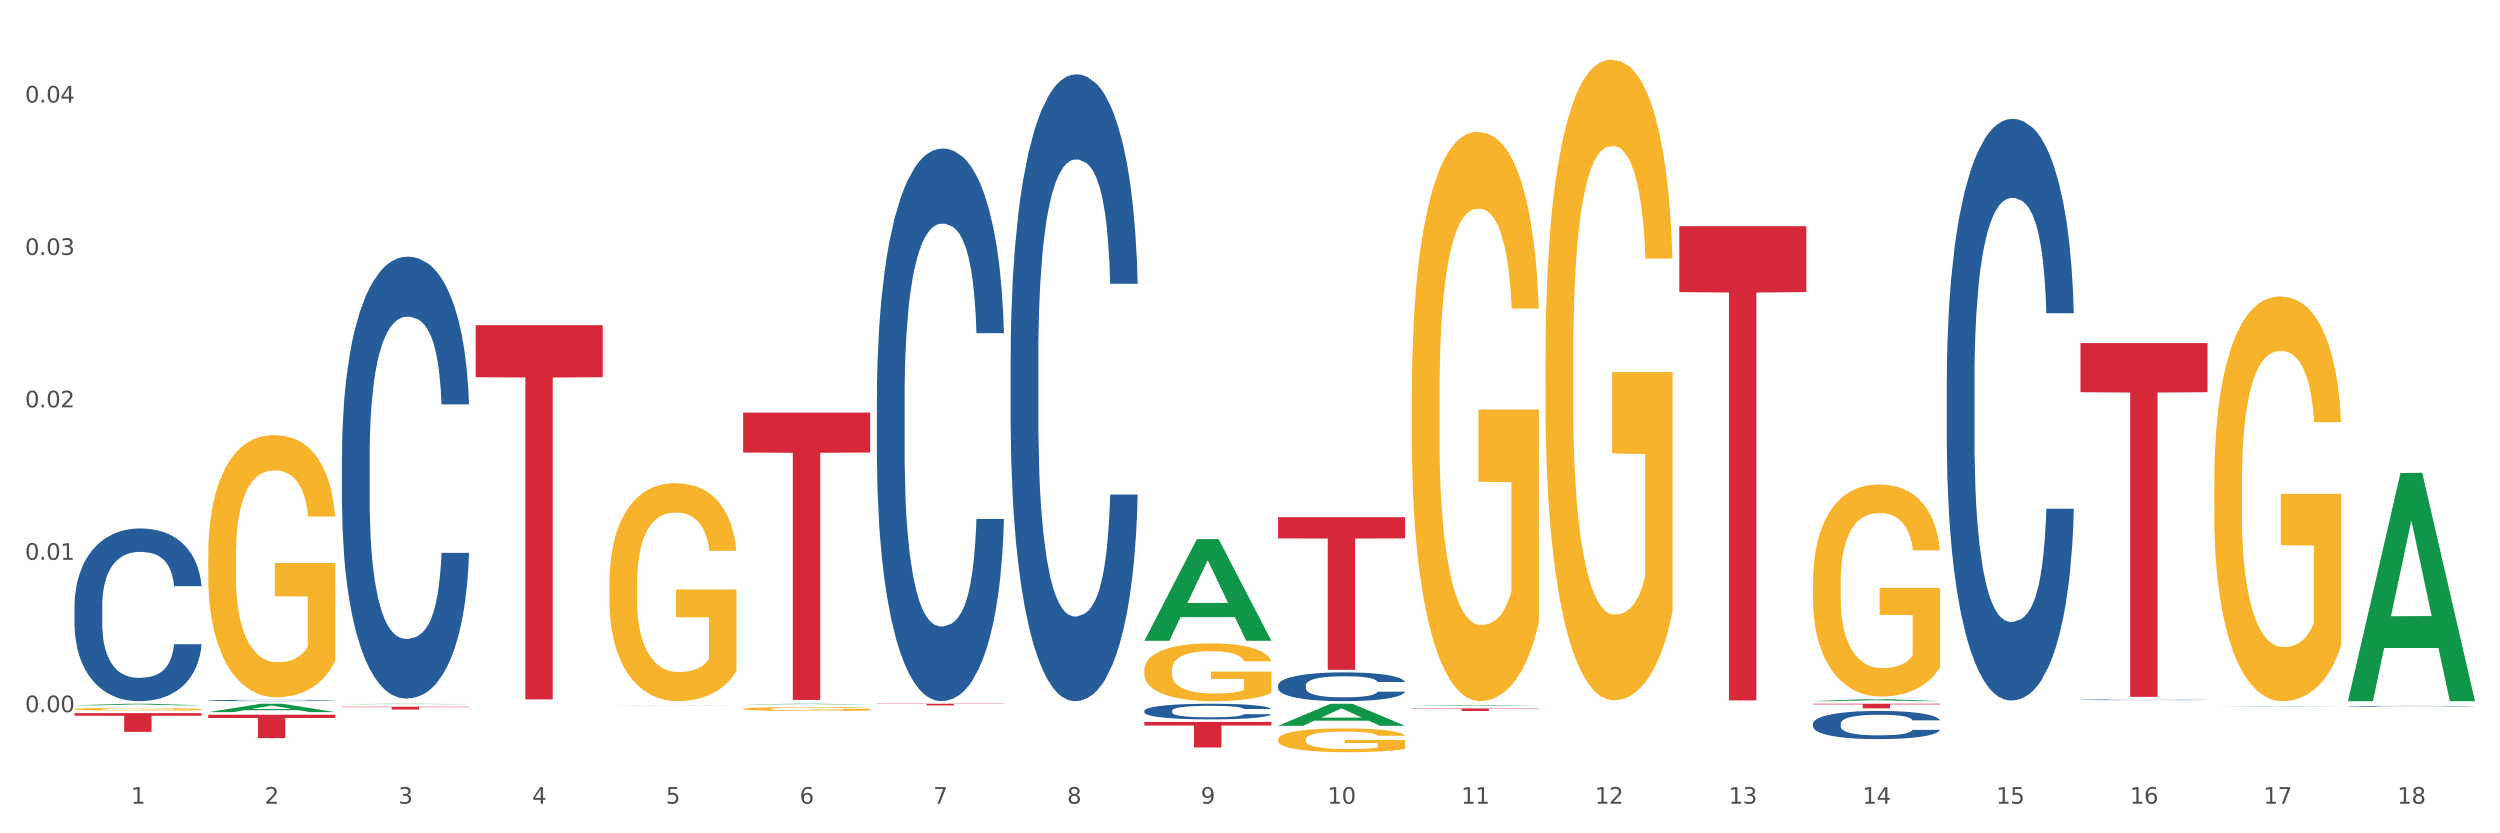 <?xml version="1.0" encoding="utf-8" standalone="no"?>
<!DOCTYPE svg PUBLIC "-//W3C//DTD SVG 1.1//EN"
  "http://www.w3.org/Graphics/SVG/1.1/DTD/svg11.dtd">
<svg xmlns:xlink="http://www.w3.org/1999/xlink" width="1080pt" height="360pt" viewBox="0 0 1080 360" xmlns="http://www.w3.org/2000/svg" version="1.1">
 <rect x="0" y="0" width="1080" height="360" fill="#333333" stroke="none"/>
 <defs>
  <style type="text/css">*{stroke-linejoin: round; stroke-linecap: butt}</style>
 </defs>
 <g id="figure_1">
  <g id="patch_1">
   <path d="M 0 360 
L 1080 360 
L 1080 0 
L 0 0 
z
" style="fill: #ffffff; stroke: #ffffff; stroke-linejoin: miter"/>
  </g>
  <g id="axes_1">
   <g id="matplotlib.axis_1">
    <g id="xtick_1">
     <g id="text_1">
      <!-- 1 -->
      <g style="fill: #4d4d4d" transform="translate(56.563 347.204) scale(0.096 -0.096)">
       <defs>
        <path id="DejaVuSans-31" d="M 794 531 
L 1825 531 
L 1825 4091 
L 703 3866 
L 703 4441 
L 1819 4666 
L 2450 4666 
L 2450 531 
L 3481 531 
L 3481 0 
L 794 0 
L 794 531 
z
" transform="scale(0.016)"/>
       </defs>
       <use xlink:href="#DejaVuSans-31"/>
      </g>
     </g>
    </g>
    <g id="xtick_2">
     <g id="text_2">
      <!-- 2 -->
      <g style="fill: #4d4d4d" transform="translate(114.336 347.204) scale(0.096 -0.096)">
       <defs>
        <path id="DejaVuSans-32" d="M 1228 531 
L 3431 531 
L 3431 0 
L 469 0 
L 469 531 
Q 828 903 1448 1529 
Q 2069 2156 2228 2338 
Q 2531 2678 2651 2914 
Q 2772 3150 2772 3378 
Q 2772 3750 2511 3984 
Q 2250 4219 1831 4219 
Q 1534 4219 1204 4116 
Q 875 4013 500 3803 
L 500 4441 
Q 881 4594 1212 4672 
Q 1544 4750 1819 4750 
Q 2544 4750 2975 4387 
Q 3406 4025 3406 3419 
Q 3406 3131 3298 2873 
Q 3191 2616 2906 2266 
Q 2828 2175 2409 1742 
Q 1991 1309 1228 531 
z
" transform="scale(0.016)"/>
       </defs>
       <use xlink:href="#DejaVuSans-32"/>
      </g>
     </g>
    </g>
    <g id="xtick_3">
     <g id="text_3">
      <!-- 3 -->
      <g style="fill: #4d4d4d" transform="translate(172.109 347.204) scale(0.096 -0.096)">
       <defs>
        <path id="DejaVuSans-33" d="M 2597 2516 
Q 3050 2419 3304 2112 
Q 3559 1806 3559 1356 
Q 3559 666 3084 287 
Q 2609 -91 1734 -91 
Q 1441 -91 1130 -33 
Q 819 25 488 141 
L 488 750 
Q 750 597 1062 519 
Q 1375 441 1716 441 
Q 2309 441 2620 675 
Q 2931 909 2931 1356 
Q 2931 1769 2642 2001 
Q 2353 2234 1838 2234 
L 1294 2234 
L 1294 2753 
L 1863 2753 
Q 2328 2753 2575 2939 
Q 2822 3125 2822 3475 
Q 2822 3834 2567 4026 
Q 2313 4219 1838 4219 
Q 1578 4219 1281 4162 
Q 984 4106 628 3988 
L 628 4550 
Q 988 4650 1302 4700 
Q 1616 4750 1894 4750 
Q 2613 4750 3031 4423 
Q 3450 4097 3450 3541 
Q 3450 3153 3228 2886 
Q 3006 2619 2597 2516 
z
" transform="scale(0.016)"/>
       </defs>
       <use xlink:href="#DejaVuSans-33"/>
      </g>
     </g>
    </g>
    <g id="xtick_4">
     <g id="text_4">
      <!-- 4 -->
      <g style="fill: #4d4d4d" transform="translate(229.882 347.204) scale(0.096 -0.096)">
       <defs>
        <path id="DejaVuSans-34" d="M 2419 4116 
L 825 1625 
L 2419 1625 
L 2419 4116 
z
M 2253 4666 
L 3047 4666 
L 3047 1625 
L 3713 1625 
L 3713 1100 
L 3047 1100 
L 3047 0 
L 2419 0 
L 2419 1100 
L 313 1100 
L 313 1709 
L 2253 4666 
z
" transform="scale(0.016)"/>
       </defs>
       <use xlink:href="#DejaVuSans-34"/>
      </g>
     </g>
    </g>
    <g id="xtick_5">
     <g id="text_5">
      <!-- 5 -->
      <g style="fill: #4d4d4d" transform="translate(287.655 347.204) scale(0.096 -0.096)">
       <defs>
        <path id="DejaVuSans-35" d="M 691 4666 
L 3169 4666 
L 3169 4134 
L 1269 4134 
L 1269 2991 
Q 1406 3038 1543 3061 
Q 1681 3084 1819 3084 
Q 2600 3084 3056 2656 
Q 3513 2228 3513 1497 
Q 3513 744 3044 326 
Q 2575 -91 1722 -91 
Q 1428 -91 1123 -41 
Q 819 9 494 109 
L 494 744 
Q 775 591 1075 516 
Q 1375 441 1709 441 
Q 2250 441 2565 725 
Q 2881 1009 2881 1497 
Q 2881 1984 2565 2268 
Q 2250 2553 1709 2553 
Q 1456 2553 1204 2497 
Q 953 2441 691 2322 
L 691 4666 
z
" transform="scale(0.016)"/>
       </defs>
       <use xlink:href="#DejaVuSans-35"/>
      </g>
     </g>
    </g>
    <g id="xtick_6">
     <g id="text_6">
      <!-- 6 -->
      <g style="fill: #4d4d4d" transform="translate(345.428 347.204) scale(0.096 -0.096)">
       <defs>
        <path id="DejaVuSans-36" d="M 2113 2584 
Q 1688 2584 1439 2293 
Q 1191 2003 1191 1497 
Q 1191 994 1439 701 
Q 1688 409 2113 409 
Q 2538 409 2786 701 
Q 3034 994 3034 1497 
Q 3034 2003 2786 2293 
Q 2538 2584 2113 2584 
z
M 3366 4563 
L 3366 3988 
Q 3128 4100 2886 4159 
Q 2644 4219 2406 4219 
Q 1781 4219 1451 3797 
Q 1122 3375 1075 2522 
Q 1259 2794 1537 2939 
Q 1816 3084 2150 3084 
Q 2853 3084 3261 2657 
Q 3669 2231 3669 1497 
Q 3669 778 3244 343 
Q 2819 -91 2113 -91 
Q 1303 -91 875 529 
Q 447 1150 447 2328 
Q 447 3434 972 4092 
Q 1497 4750 2381 4750 
Q 2619 4750 2861 4703 
Q 3103 4656 3366 4563 
z
" transform="scale(0.016)"/>
       </defs>
       <use xlink:href="#DejaVuSans-36"/>
      </g>
     </g>
    </g>
    <g id="xtick_7">
     <g id="text_7">
      <!-- 7 -->
      <g style="fill: #4d4d4d" transform="translate(403.201 347.204) scale(0.096 -0.096)">
       <defs>
        <path id="DejaVuSans-37" d="M 525 4666 
L 3525 4666 
L 3525 4397 
L 1831 0 
L 1172 0 
L 2766 4134 
L 525 4134 
L 525 4666 
z
" transform="scale(0.016)"/>
       </defs>
       <use xlink:href="#DejaVuSans-37"/>
      </g>
     </g>
    </g>
    <g id="xtick_8">
     <g id="text_8">
      <!-- 8 -->
      <g style="fill: #4d4d4d" transform="translate(460.974 347.204) scale(0.096 -0.096)">
       <defs>
        <path id="DejaVuSans-38" d="M 2034 2216 
Q 1584 2216 1326 1975 
Q 1069 1734 1069 1313 
Q 1069 891 1326 650 
Q 1584 409 2034 409 
Q 2484 409 2743 651 
Q 3003 894 3003 1313 
Q 3003 1734 2745 1975 
Q 2488 2216 2034 2216 
z
M 1403 2484 
Q 997 2584 770 2862 
Q 544 3141 544 3541 
Q 544 4100 942 4425 
Q 1341 4750 2034 4750 
Q 2731 4750 3128 4425 
Q 3525 4100 3525 3541 
Q 3525 3141 3298 2862 
Q 3072 2584 2669 2484 
Q 3125 2378 3379 2068 
Q 3634 1759 3634 1313 
Q 3634 634 3220 271 
Q 2806 -91 2034 -91 
Q 1263 -91 848 271 
Q 434 634 434 1313 
Q 434 1759 690 2068 
Q 947 2378 1403 2484 
z
M 1172 3481 
Q 1172 3119 1398 2916 
Q 1625 2713 2034 2713 
Q 2441 2713 2670 2916 
Q 2900 3119 2900 3481 
Q 2900 3844 2670 4047 
Q 2441 4250 2034 4250 
Q 1625 4250 1398 4047 
Q 1172 3844 1172 3481 
z
" transform="scale(0.016)"/>
       </defs>
       <use xlink:href="#DejaVuSans-38"/>
      </g>
     </g>
    </g>
    <g id="xtick_9">
     <g id="text_9">
      <!-- 9 -->
      <g style="fill: #4d4d4d" transform="translate(518.747 347.204) scale(0.096 -0.096)">
       <defs>
        <path id="DejaVuSans-39" d="M 703 97 
L 703 672 
Q 941 559 1184 500 
Q 1428 441 1663 441 
Q 2288 441 2617 861 
Q 2947 1281 2994 2138 
Q 2813 1869 2534 1725 
Q 2256 1581 1919 1581 
Q 1219 1581 811 2004 
Q 403 2428 403 3163 
Q 403 3881 828 4315 
Q 1253 4750 1959 4750 
Q 2769 4750 3195 4129 
Q 3622 3509 3622 2328 
Q 3622 1225 3098 567 
Q 2575 -91 1691 -91 
Q 1453 -91 1209 -44 
Q 966 3 703 97 
z
M 1959 2075 
Q 2384 2075 2632 2365 
Q 2881 2656 2881 3163 
Q 2881 3666 2632 3958 
Q 2384 4250 1959 4250 
Q 1534 4250 1286 3958 
Q 1038 3666 1038 3163 
Q 1038 2656 1286 2365 
Q 1534 2075 1959 2075 
z
" transform="scale(0.016)"/>
       </defs>
       <use xlink:href="#DejaVuSans-39"/>
      </g>
     </g>
    </g>
    <g id="xtick_10">
     <g id="text_10">
      <!-- 10 -->
      <g style="fill: #4d4d4d" transform="translate(573.466 347.204) scale(0.096 -0.096)">
       <defs>
        <path id="DejaVuSans-30" d="M 2034 4250 
Q 1547 4250 1301 3770 
Q 1056 3291 1056 2328 
Q 1056 1369 1301 889 
Q 1547 409 2034 409 
Q 2525 409 2770 889 
Q 3016 1369 3016 2328 
Q 3016 3291 2770 3770 
Q 2525 4250 2034 4250 
z
M 2034 4750 
Q 2819 4750 3233 4129 
Q 3647 3509 3647 2328 
Q 3647 1150 3233 529 
Q 2819 -91 2034 -91 
Q 1250 -91 836 529 
Q 422 1150 422 2328 
Q 422 3509 836 4129 
Q 1250 4750 2034 4750 
z
" transform="scale(0.016)"/>
       </defs>
       <use xlink:href="#DejaVuSans-31"/>
       <use xlink:href="#DejaVuSans-30" transform="translate(63.623 0)"/>
      </g>
     </g>
    </g>
    <g id="xtick_11">
     <g id="text_11">
      <!-- 11 -->
      <g style="fill: #4d4d4d" transform="translate(631.239 347.204) scale(0.096 -0.096)">
       <use xlink:href="#DejaVuSans-31"/>
       <use xlink:href="#DejaVuSans-31" transform="translate(63.623 0)"/>
      </g>
     </g>
    </g>
    <g id="xtick_12">
     <g id="text_12">
      <!-- 12 -->
      <g style="fill: #4d4d4d" transform="translate(689.012 347.204) scale(0.096 -0.096)">
       <use xlink:href="#DejaVuSans-31"/>
       <use xlink:href="#DejaVuSans-32" transform="translate(63.623 0)"/>
      </g>
     </g>
    </g>
    <g id="xtick_13">
     <g id="text_13">
      <!-- 13 -->
      <g style="fill: #4d4d4d" transform="translate(746.785 347.204) scale(0.096 -0.096)">
       <use xlink:href="#DejaVuSans-31"/>
       <use xlink:href="#DejaVuSans-33" transform="translate(63.623 0)"/>
      </g>
     </g>
    </g>
    <g id="xtick_14">
     <g id="text_14">
      <!-- 14 -->
      <g style="fill: #4d4d4d" transform="translate(804.558 347.204) scale(0.096 -0.096)">
       <use xlink:href="#DejaVuSans-31"/>
       <use xlink:href="#DejaVuSans-34" transform="translate(63.623 0)"/>
      </g>
     </g>
    </g>
    <g id="xtick_15">
     <g id="text_15">
      <!-- 15 -->
      <g style="fill: #4d4d4d" transform="translate(862.331 347.204) scale(0.096 -0.096)">
       <use xlink:href="#DejaVuSans-31"/>
       <use xlink:href="#DejaVuSans-35" transform="translate(63.623 0)"/>
      </g>
     </g>
    </g>
    <g id="xtick_16">
     <g id="text_16">
      <!-- 16 -->
      <g style="fill: #4d4d4d" transform="translate(920.104 347.204) scale(0.096 -0.096)">
       <use xlink:href="#DejaVuSans-31"/>
       <use xlink:href="#DejaVuSans-36" transform="translate(63.623 0)"/>
      </g>
     </g>
    </g>
    <g id="xtick_17">
     <g id="text_17">
      <!-- 17 -->
      <g style="fill: #4d4d4d" transform="translate(977.877 347.204) scale(0.096 -0.096)">
       <use xlink:href="#DejaVuSans-31"/>
       <use xlink:href="#DejaVuSans-37" transform="translate(63.623 0)"/>
      </g>
     </g>
    </g>
    <g id="xtick_18">
     <g id="text_18">
      <!-- 18 -->
      <g style="fill: #4d4d4d" transform="translate(1035.65 347.204) scale(0.096 -0.096)">
       <use xlink:href="#DejaVuSans-31"/>
       <use xlink:href="#DejaVuSans-38" transform="translate(63.623 0)"/>
      </g>
     </g>
    </g>
    <g id="xtick_19"/>
    <g id="xtick_20"/>
    <g id="xtick_21"/>
    <g id="xtick_22"/>
    <g id="xtick_23"/>
    <g id="xtick_24"/>
    <g id="xtick_25"/>
    <g id="xtick_26"/>
    <g id="xtick_27"/>
    <g id="xtick_28"/>
    <g id="xtick_29"/>
    <g id="xtick_30"/>
    <g id="xtick_31"/>
    <g id="xtick_32"/>
    <g id="xtick_33"/>
    <g id="xtick_34"/>
    <g id="xtick_35"/>
   </g>
   <g id="matplotlib.axis_2">
    <g id="ytick_1">
     <g id="text_19">
      <!-- 0.00 -->
      <g style="fill: #4d4d4d" transform="translate(10.8 307.667) scale(0.096 -0.096)">
       <defs>
        <path id="DejaVuSans-2e" d="M 684 794 
L 1344 794 
L 1344 0 
L 684 0 
L 684 794 
z
" transform="scale(0.016)"/>
       </defs>
       <use xlink:href="#DejaVuSans-30"/>
       <use xlink:href="#DejaVuSans-2e" transform="translate(63.623 0)"/>
       <use xlink:href="#DejaVuSans-30" transform="translate(95.41 0)"/>
       <use xlink:href="#DejaVuSans-30" transform="translate(159.033 0)"/>
      </g>
     </g>
    </g>
    <g id="ytick_2">
     <g id="text_20">
      <!-- 0.01 -->
      <g style="fill: #4d4d4d" transform="translate(10.8 241.823) scale(0.096 -0.096)">
       <use xlink:href="#DejaVuSans-30"/>
       <use xlink:href="#DejaVuSans-2e" transform="translate(63.623 0)"/>
       <use xlink:href="#DejaVuSans-30" transform="translate(95.41 0)"/>
       <use xlink:href="#DejaVuSans-31" transform="translate(159.033 0)"/>
      </g>
     </g>
    </g>
    <g id="ytick_3">
     <g id="text_21">
      <!-- 0.02 -->
      <g style="fill: #4d4d4d" transform="translate(10.8 175.979) scale(0.096 -0.096)">
       <use xlink:href="#DejaVuSans-30"/>
       <use xlink:href="#DejaVuSans-2e" transform="translate(63.623 0)"/>
       <use xlink:href="#DejaVuSans-30" transform="translate(95.41 0)"/>
       <use xlink:href="#DejaVuSans-32" transform="translate(159.033 0)"/>
      </g>
     </g>
    </g>
    <g id="ytick_4">
     <g id="text_22">
      <!-- 0.03 -->
      <g style="fill: #4d4d4d" transform="translate(10.8 110.135) scale(0.096 -0.096)">
       <use xlink:href="#DejaVuSans-30"/>
       <use xlink:href="#DejaVuSans-2e" transform="translate(63.623 0)"/>
       <use xlink:href="#DejaVuSans-30" transform="translate(95.41 0)"/>
       <use xlink:href="#DejaVuSans-33" transform="translate(159.033 0)"/>
      </g>
     </g>
    </g>
    <g id="ytick_5">
     <g id="text_23">
      <!-- 0.04 -->
      <g style="fill: #4d4d4d" transform="translate(10.8 44.291) scale(0.096 -0.096)">
       <use xlink:href="#DejaVuSans-30"/>
       <use xlink:href="#DejaVuSans-2e" transform="translate(63.623 0)"/>
       <use xlink:href="#DejaVuSans-30" transform="translate(95.41 0)"/>
       <use xlink:href="#DejaVuSans-34" transform="translate(159.033 0)"/>
      </g>
     </g>
    </g>
    <g id="ytick_6"/>
    <g id="ytick_7"/>
    <g id="ytick_8"/>
    <g id="ytick_9"/>
   </g>
   <g id="PolyCollection_1">
    <path d="M 32.175 304.695 
L 32.232 304.694 
L 54.864 304.021 
L 64.257 304.02 
L 87.059 304.696 
L 76.196 304.696 
L 71.273 304.539 
L 47.905 304.539 
L 47.735 304.541 
L 42.982 304.696 
L 32.175 304.696 
L 32.175 304.695 
L 50.847 304.445 
L 68.331 304.444 
L 59.674 304.164 
L 59.561 304.163 
L 59.447 304.165 
L 50.79 304.444 
L 50.847 304.445 
L 32.175 304.695 
z
" clip-path="url(#p77acc0ea23)" style="fill: #109648"/>
    <path d="M 725.451 97.717 
L 780.335 97.717 
L 780.335 126.184 
L 758.746 126.376 
L 758.746 302.561 
L 746.91 302.561 
L 746.91 126.376 
L 725.451 126.184 
L 725.451 97.91 
L 725.451 97.717 
z
" clip-path="url(#p77acc0ea23)" style="fill: #d62839"/>
    <path d="M 609.905 306.048 
L 664.789 306.048 
L 664.789 306.2 
L 643.2 306.201 
L 643.2 307.141 
L 631.364 307.141 
L 631.364 306.201 
L 609.905 306.2 
L 609.905 306.049 
L 609.905 306.048 
z
" clip-path="url(#p77acc0ea23)" style="fill: #d62839"/>
    <path d="M 552.132 223.439 
L 607.016 223.439 
L 607.016 232.599 
L 585.427 232.661 
L 585.427 289.356 
L 573.591 289.356 
L 573.591 232.661 
L 552.132 232.599 
L 552.132 223.501 
L 552.132 223.439 
z
" clip-path="url(#p77acc0ea23)" style="fill: #d62839"/>
    <path d="M 494.359 311.887 
L 549.243 311.887 
L 549.243 313.417 
L 527.654 313.427 
L 527.654 322.899 
L 515.818 322.899 
L 515.818 313.427 
L 494.359 313.417 
L 494.359 311.897 
L 494.359 311.887 
z
" clip-path="url(#p77acc0ea23)" style="fill: #d62839"/>
    <path d="M 378.813 304.02 
L 433.697 304.02 
L 433.697 304.118 
L 412.108 304.119 
L 412.108 304.728 
L 400.272 304.728 
L 400.272 304.119 
L 378.813 304.118 
L 378.813 304.021 
L 378.813 304.02 
z
" clip-path="url(#p77acc0ea23)" style="fill: #d62839"/>
    <path d="M 321.04 178.247 
L 375.924 178.247 
L 375.924 195.498 
L 354.335 195.614 
L 354.335 302.382 
L 342.499 302.382 
L 342.499 195.614 
L 321.04 195.498 
L 321.04 178.363 
L 321.04 178.247 
z
" clip-path="url(#p77acc0ea23)" style="fill: #d62839"/>
    <path d="M 32.175 306.346 
L 32.24 306.345 
L 32.24 306.307 
L 32.369 306.274 
L 33.017 306.195 
L 33.989 306.129 
L 34.702 306.094 
L 35.415 306.065 
L 36.257 306.036 
L 37.294 306.007 
L 39.173 305.963 
L 40.34 305.941 
L 41.765 305.918 
L 44.357 305.884 
L 46.236 305.865 
L 48.18 305.849 
L 51.355 305.829 
L 53.429 305.821 
L 55.632 305.815 
L 58.289 305.81 
L 60.298 305.809 
L 64.704 305.812 
L 68.462 305.822 
L 70.277 305.829 
L 72.609 305.842 
L 73.84 305.851 
L 75.849 305.868 
L 77.923 305.89 
L 79.348 305.909 
L 81.487 305.945 
L 83.107 305.981 
L 84.597 306.026 
L 85.375 306.057 
L 85.958 306.085 
L 86.476 306.118 
L 86.995 306.17 
L 75.331 306.17 
L 74.877 306.133 
L 74.164 306.098 
L 73.128 306.064 
L 72.22 306.043 
L 70.665 306.016 
L 69.24 305.999 
L 67.749 305.987 
L 65.935 305.976 
L 64.509 305.971 
L 62.501 305.966 
L 58.548 305.967 
L 55.891 305.976 
L 54.077 305.987 
L 52.911 305.996 
L 51.874 306.007 
L 50.707 306.022 
L 49.347 306.044 
L 48.375 306.064 
L 47.403 306.09 
L 46.625 306.115 
L 45.912 306.145 
L 45.329 306.177 
L 44.876 306.21 
L 44.487 306.25 
L 44.163 306.317 
L 44.163 306.462 
L 44.292 306.495 
L 44.616 306.539 
L 45.005 306.571 
L 45.653 306.611 
L 46.236 306.637 
L 47.338 306.676 
L 48.569 306.707 
L 49.541 306.728 
L 50.513 306.745 
L 52.198 306.768 
L 54.077 306.787 
L 55.697 306.799 
L 57.9 306.809 
L 59.39 306.814 
L 60.686 306.816 
L 63.861 306.816 
L 66.129 306.812 
L 68.657 306.805 
L 70.601 306.795 
L 72.22 306.784 
L 74.035 306.765 
L 75.201 306.747 
L 75.201 306.525 
L 60.946 306.524 
L 60.946 306.376 
L 87.059 306.376 
L 87.059 306.809 
L 85.958 306.832 
L 84.727 306.852 
L 83.431 306.87 
L 81.487 306.892 
L 79.154 306.913 
L 77.08 306.928 
L 74.877 306.941 
L 72.285 306.953 
L 68.916 306.963 
L 66.842 306.967 
L 64.25 306.971 
L 61.205 306.972 
L 58.548 306.97 
L 55.956 306.964 
L 53.235 306.955 
L 50.578 306.941 
L 48.569 306.927 
L 46.56 306.91 
L 44.422 306.888 
L 42.737 306.867 
L 41.441 306.847 
L 40.016 306.823 
L 38.46 306.791 
L 37.294 306.763 
L 36.257 306.733 
L 35.156 306.695 
L 34.378 306.662 
L 33.601 306.62 
L 33.147 306.59 
L 32.629 306.542 
L 32.24 306.475 
L 32.175 306.346 
z
" clip-path="url(#p77acc0ea23)" style="fill: #f7b32b"/>
    <path d="M 147.721 305.319 
L 202.605 305.319 
L 202.605 305.488 
L 181.016 305.489 
L 181.016 306.532 
L 169.18 306.532 
L 169.18 305.489 
L 147.721 305.488 
L 147.721 305.32 
L 147.721 305.319 
z
" clip-path="url(#p77acc0ea23)" style="fill: #d62839"/>
    <path d="M 89.948 308.765 
L 144.832 308.765 
L 144.832 310.17 
L 123.243 310.18 
L 123.243 318.875 
L 111.407 318.875 
L 111.407 310.18 
L 89.948 310.17 
L 89.948 308.775 
L 89.948 308.765 
z
" clip-path="url(#p77acc0ea23)" style="fill: #d62839"/>
    <path d="M 32.175 308.085 
L 87.059 308.085 
L 87.059 309.207 
L 65.47 309.214 
L 65.47 316.158 
L 53.635 316.158 
L 53.635 309.214 
L 32.175 309.207 
L 32.175 308.092 
L 32.175 308.085 
z
" clip-path="url(#p77acc0ea23)" style="fill: #d62839"/>
    <path d="M 32.175 261.817 
L 32.24 261.749 
L 32.24 259.841 
L 32.434 257.252 
L 33.148 252.482 
L 34.056 248.87 
L 35.613 244.645 
L 36.457 242.874 
L 37.56 240.898 
L 39.83 237.695 
L 42.425 234.969 
L 44.242 233.47 
L 45.604 232.516 
L 48.653 230.813 
L 50.405 230.063 
L 52.221 229.45 
L 53.778 229.041 
L 56.373 228.564 
L 58.449 228.359 
L 60.85 228.291 
L 62.861 228.359 
L 65.521 228.632 
L 69.413 229.45 
L 70.905 229.927 
L 72.917 230.744 
L 74.993 231.835 
L 76.679 232.925 
L 78.626 234.492 
L 80.637 236.536 
L 82.583 239.126 
L 83.945 241.511 
L 85.048 244.032 
L 86.021 247.099 
L 86.735 250.437 
L 87.059 253.231 
L 75.187 253.231 
L 74.863 250.71 
L 74.214 247.984 
L 73.565 246.145 
L 72.852 244.645 
L 71.749 242.942 
L 70.776 241.852 
L 69.154 240.557 
L 67.662 239.739 
L 66.429 239.262 
L 64.937 238.853 
L 61.758 238.444 
L 59.487 238.444 
L 58.06 238.581 
L 56.309 238.921 
L 54.816 239.398 
L 53.065 240.216 
L 51.702 241.102 
L 50.34 242.26 
L 49.562 243.078 
L 48.394 244.577 
L 47.615 245.804 
L 46.577 247.916 
L 45.993 249.415 
L 44.955 253.299 
L 44.501 256.161 
L 44.307 258.138 
L 44.177 260.318 
L 44.177 270.948 
L 44.566 275.718 
L 44.891 277.763 
L 45.41 280.079 
L 46.383 283.078 
L 47.81 286.008 
L 49.302 288.12 
L 50.535 289.415 
L 51.702 290.369 
L 52.87 291.118 
L 54.297 291.8 
L 55.465 292.209 
L 57.217 292.618 
L 59.293 292.822 
L 60.915 292.822 
L 64.223 292.481 
L 65.715 292.141 
L 67.143 291.664 
L 68.7 290.914 
L 69.932 290.096 
L 70.646 289.483 
L 71.814 288.188 
L 72.722 286.825 
L 73.5 285.258 
L 74.019 283.895 
L 74.603 281.851 
L 75.057 279.534 
L 75.187 278.308 
L 87.059 278.308 
L 86.8 280.761 
L 86.346 283.146 
L 85.437 286.348 
L 84.724 288.188 
L 83.621 290.437 
L 82.453 292.345 
L 80.831 294.457 
L 79.339 296.025 
L 77.782 297.388 
L 76.095 298.614 
L 73.046 300.318 
L 71.943 300.795 
L 69.608 301.612 
L 67.791 302.089 
L 65.132 302.566 
L 62.407 302.839 
L 59.552 302.907 
L 57.022 302.771 
L 54.233 302.362 
L 52.481 301.953 
L 50.535 301.34 
L 48.264 300.386 
L 46.123 299.227 
L 44.112 297.865 
L 42.231 296.297 
L 40.479 294.526 
L 38.208 291.595 
L 36.522 288.733 
L 35.289 286.076 
L 34.446 283.827 
L 33.602 280.965 
L 33.148 278.989 
L 32.434 274.219 
L 32.175 269.79 
L 32.175 261.817 
z
" clip-path="url(#p77acc0ea23)" style="fill: #255c99"/>
    <path d="M 89.948 302.596 
L 90.013 302.596 
L 90.013 302.581 
L 90.207 302.562 
L 90.921 302.526 
L 91.829 302.498 
L 93.386 302.466 
L 94.23 302.453 
L 95.333 302.438 
L 97.603 302.414 
L 100.198 302.393 
L 102.015 302.382 
L 103.377 302.375 
L 106.426 302.362 
L 108.178 302.356 
L 109.994 302.351 
L 111.551 302.348 
L 114.146 302.345 
L 116.222 302.343 
L 118.623 302.343 
L 120.634 302.343 
L 123.294 302.345 
L 127.186 302.351 
L 128.678 302.355 
L 130.69 302.361 
L 132.766 302.369 
L 134.452 302.378 
L 136.399 302.39 
L 138.41 302.405 
L 140.356 302.425 
L 141.718 302.443 
L 142.821 302.462 
L 143.794 302.485 
L 144.508 302.51 
L 144.832 302.531 
L 132.96 302.531 
L 132.636 302.512 
L 131.987 302.492 
L 131.338 302.478 
L 130.625 302.466 
L 129.522 302.454 
L 128.549 302.445 
L 126.927 302.435 
L 125.435 302.429 
L 124.202 302.426 
L 122.71 302.423 
L 119.531 302.419 
L 117.26 302.419 
L 115.833 302.421 
L 114.082 302.423 
L 112.589 302.427 
L 110.838 302.433 
L 109.475 302.44 
L 108.113 302.448 
L 107.335 302.455 
L 106.167 302.466 
L 105.388 302.475 
L 104.35 302.491 
L 103.766 302.502 
L 102.728 302.532 
L 102.274 302.553 
L 102.08 302.568 
L 101.95 302.585 
L 101.95 302.665 
L 102.339 302.701 
L 102.663 302.717 
L 103.183 302.734 
L 104.156 302.757 
L 105.583 302.779 
L 107.075 302.795 
L 108.308 302.805 
L 109.475 302.812 
L 110.643 302.818 
L 112.07 302.823 
L 113.238 302.826 
L 114.99 302.829 
L 117.066 302.831 
L 118.688 302.831 
L 121.996 302.828 
L 123.488 302.826 
L 124.916 302.822 
L 126.473 302.816 
L 127.705 302.81 
L 128.419 302.806 
L 129.587 302.796 
L 130.495 302.785 
L 131.273 302.774 
L 131.792 302.763 
L 132.376 302.748 
L 132.83 302.73 
L 132.96 302.721 
L 144.832 302.721 
L 144.573 302.74 
L 144.119 302.758 
L 143.21 302.782 
L 142.497 302.796 
L 141.394 302.813 
L 140.226 302.827 
L 138.604 302.843 
L 137.112 302.855 
L 135.555 302.865 
L 133.868 302.875 
L 130.819 302.887 
L 129.716 302.891 
L 127.381 302.897 
L 125.564 302.901 
L 122.905 302.904 
L 120.18 302.907 
L 117.325 302.907 
L 114.795 302.906 
L 112.006 302.903 
L 110.254 302.9 
L 108.308 302.895 
L 106.037 302.888 
L 103.896 302.879 
L 101.885 302.869 
L 100.004 302.857 
L 98.252 302.844 
L 95.981 302.821 
L 94.295 302.8 
L 93.062 302.78 
L 92.219 302.763 
L 91.375 302.741 
L 90.921 302.726 
L 90.207 302.69 
L 89.948 302.657 
L 89.948 302.596 
z
" clip-path="url(#p77acc0ea23)" style="fill: #255c99"/>
    <path d="M 147.721 196.654 
L 147.786 196.479 
L 147.786 191.598 
L 147.98 184.973 
L 148.694 172.769 
L 149.602 163.529 
L 151.159 152.719 
L 152.003 148.186 
L 153.106 143.13 
L 155.376 134.936 
L 157.971 127.963 
L 159.788 124.127 
L 161.15 121.686 
L 164.199 117.328 
L 165.951 115.41 
L 167.767 113.841 
L 169.324 112.795 
L 171.919 111.574 
L 173.995 111.051 
L 176.396 110.877 
L 178.407 111.051 
L 181.067 111.749 
L 184.959 113.841 
L 186.451 115.061 
L 188.463 117.153 
L 190.539 119.943 
L 192.225 122.732 
L 194.172 126.742 
L 196.183 131.972 
L 198.129 138.597 
L 199.491 144.699 
L 200.594 151.15 
L 201.567 158.996 
L 202.281 167.538 
L 202.605 174.686 
L 190.733 174.686 
L 190.409 168.236 
L 189.76 161.262 
L 189.111 156.555 
L 188.398 152.719 
L 187.295 148.361 
L 186.322 145.571 
L 184.7 142.259 
L 183.208 140.167 
L 181.975 138.946 
L 180.483 137.9 
L 177.304 136.854 
L 175.033 136.854 
L 173.606 137.203 
L 171.854 138.074 
L 170.362 139.295 
L 168.611 141.387 
L 167.248 143.653 
L 165.886 146.617 
L 165.107 148.709 
L 163.94 152.545 
L 163.161 155.683 
L 162.123 161.088 
L 161.539 164.923 
L 160.501 174.861 
L 160.047 182.183 
L 159.853 187.239 
L 159.723 192.818 
L 159.723 220.016 
L 160.112 232.22 
L 160.436 237.45 
L 160.955 243.378 
L 161.929 251.049 
L 163.356 258.545 
L 164.848 263.95 
L 166.081 267.263 
L 167.248 269.703 
L 168.416 271.621 
L 169.843 273.365 
L 171.011 274.411 
L 172.763 275.457 
L 174.839 275.98 
L 176.461 275.98 
L 179.769 275.108 
L 181.261 274.236 
L 182.689 273.016 
L 184.246 271.098 
L 185.478 269.006 
L 186.192 267.437 
L 187.36 264.124 
L 188.268 260.638 
L 189.046 256.628 
L 189.565 253.141 
L 190.149 247.91 
L 190.603 241.983 
L 190.733 238.845 
L 202.605 238.845 
L 202.346 245.121 
L 201.892 251.223 
L 200.983 259.417 
L 200.27 264.124 
L 199.167 269.878 
L 197.999 274.759 
L 196.377 280.164 
L 194.885 284.174 
L 193.328 287.661 
L 191.641 290.799 
L 188.592 295.157 
L 187.489 296.378 
L 185.154 298.47 
L 183.337 299.69 
L 180.678 300.911 
L 177.953 301.608 
L 175.098 301.782 
L 172.568 301.434 
L 169.778 300.388 
L 168.027 299.342 
L 166.081 297.773 
L 163.81 295.332 
L 161.669 292.368 
L 159.658 288.881 
L 157.777 284.871 
L 156.025 280.338 
L 153.754 272.842 
L 152.068 265.519 
L 150.835 258.72 
L 149.992 252.966 
L 149.148 245.644 
L 148.694 240.588 
L 147.98 228.384 
L 147.721 217.052 
L 147.721 196.654 
z
" clip-path="url(#p77acc0ea23)" style="fill: #255c99"/>
    <path d="M 378.813 171.418 
L 378.878 171.2 
L 378.878 165.096 
L 379.072 156.811 
L 379.786 141.55 
L 380.694 129.996 
L 382.251 116.479 
L 383.095 110.811 
L 384.198 104.488 
L 386.468 94.242 
L 389.063 85.521 
L 390.88 80.725 
L 392.242 77.673 
L 395.291 72.222 
L 397.043 69.824 
L 398.859 67.862 
L 400.416 66.554 
L 403.011 65.028 
L 405.087 64.374 
L 407.488 64.156 
L 409.499 64.374 
L 412.159 65.246 
L 416.051 67.862 
L 417.543 69.388 
L 419.554 72.004 
L 421.63 75.493 
L 423.317 78.981 
L 425.263 83.995 
L 427.275 90.535 
L 429.221 98.82 
L 430.583 106.45 
L 431.686 114.517 
L 432.659 124.327 
L 433.373 135.01 
L 433.697 143.949 
L 421.825 143.949 
L 421.501 135.882 
L 420.852 127.162 
L 420.203 121.275 
L 419.49 116.479 
L 418.387 111.029 
L 417.414 107.54 
L 415.792 103.398 
L 414.3 100.782 
L 413.067 99.256 
L 411.575 97.948 
L 408.396 96.64 
L 406.125 96.64 
L 404.698 97.076 
L 402.946 98.166 
L 401.454 99.692 
L 399.703 102.308 
L 398.34 105.142 
L 396.978 108.849 
L 396.199 111.465 
L 395.032 116.261 
L 394.253 120.185 
L 393.215 126.944 
L 392.631 131.74 
L 391.593 144.167 
L 391.139 153.323 
L 390.945 159.645 
L 390.815 166.622 
L 390.815 200.632 
L 391.204 215.893 
L 391.528 222.433 
L 392.047 229.846 
L 393.021 239.438 
L 394.448 248.813 
L 395.94 255.571 
L 397.173 259.713 
L 398.34 262.765 
L 399.508 265.164 
L 400.935 267.344 
L 402.103 268.652 
L 403.855 269.96 
L 405.931 270.614 
L 407.553 270.614 
L 410.861 269.524 
L 412.353 268.434 
L 413.781 266.908 
L 415.338 264.51 
L 416.57 261.893 
L 417.284 259.931 
L 418.452 255.789 
L 419.36 251.429 
L 420.138 246.414 
L 420.657 242.054 
L 421.241 235.514 
L 421.695 228.101 
L 421.825 224.177 
L 433.697 224.177 
L 433.438 232.026 
L 432.984 239.656 
L 432.075 249.903 
L 431.362 255.789 
L 430.259 262.983 
L 429.091 269.088 
L 427.469 275.846 
L 425.977 280.86 
L 424.42 285.221 
L 422.733 289.145 
L 419.684 294.595 
L 418.581 296.121 
L 416.246 298.737 
L 414.429 300.264 
L 411.769 301.79 
L 409.045 302.662 
L 406.19 302.88 
L 403.66 302.444 
L 400.87 301.136 
L 399.119 299.828 
L 397.173 297.865 
L 394.902 294.813 
L 392.761 291.107 
L 390.75 286.747 
L 388.869 281.733 
L 387.117 276.064 
L 384.846 266.69 
L 383.16 257.533 
L 381.927 249.031 
L 381.084 241.836 
L 380.24 232.68 
L 379.786 226.357 
L 379.072 211.096 
L 378.813 196.926 
L 378.813 171.418 
z
" clip-path="url(#p77acc0ea23)" style="fill: #255c99"/>
    <path d="M 436.586 153.775 
L 436.651 153.528 
L 436.651 146.603 
L 436.845 137.205 
L 437.559 119.893 
L 438.467 106.785 
L 440.024 91.451 
L 440.868 85.021 
L 441.97 77.849 
L 444.241 66.225 
L 446.836 56.332 
L 448.653 50.891 
L 450.015 47.429 
L 453.064 41.246 
L 454.816 38.526 
L 456.632 36.3 
L 458.189 34.816 
L 460.784 33.085 
L 462.86 32.343 
L 465.261 32.095 
L 467.272 32.343 
L 469.932 33.332 
L 473.824 36.3 
L 475.316 38.031 
L 477.327 40.999 
L 479.403 44.956 
L 481.09 48.913 
L 483.036 54.601 
L 485.048 62.021 
L 486.994 71.419 
L 488.356 80.075 
L 489.459 89.225 
L 490.432 100.355 
L 491.146 112.473 
L 491.47 122.613 
L 479.598 122.613 
L 479.274 113.462 
L 478.625 103.57 
L 477.976 96.892 
L 477.263 91.451 
L 476.16 85.268 
L 475.187 81.311 
L 473.565 76.612 
L 472.073 73.644 
L 470.84 71.913 
L 469.348 70.429 
L 466.169 68.945 
L 463.898 68.945 
L 462.471 69.44 
L 460.719 70.677 
L 459.227 72.408 
L 457.476 75.376 
L 456.113 78.591 
L 454.751 82.795 
L 453.972 85.763 
L 452.805 91.204 
L 452.026 95.656 
L 450.988 103.322 
L 450.404 108.763 
L 449.366 122.861 
L 448.912 133.248 
L 448.718 140.42 
L 448.588 148.334 
L 448.588 186.916 
L 448.977 204.228 
L 449.301 211.647 
L 449.82 220.056 
L 450.794 230.938 
L 452.221 241.573 
L 453.713 249.239 
L 454.946 253.938 
L 456.113 257.401 
L 457.281 260.121 
L 458.708 262.594 
L 459.876 264.078 
L 461.628 265.562 
L 463.704 266.304 
L 465.326 266.304 
L 468.634 265.068 
L 470.126 263.831 
L 471.554 262.1 
L 473.111 259.379 
L 474.343 256.412 
L 475.057 254.186 
L 476.225 249.487 
L 477.133 244.54 
L 477.911 238.852 
L 478.43 233.906 
L 479.014 226.486 
L 479.468 218.077 
L 479.598 213.626 
L 491.47 213.626 
L 491.211 222.529 
L 490.757 231.185 
L 489.848 242.809 
L 489.135 249.487 
L 488.032 257.648 
L 486.864 264.573 
L 485.242 272.24 
L 483.75 277.928 
L 482.193 282.874 
L 480.506 287.326 
L 477.457 293.509 
L 476.354 295.24 
L 474.019 298.208 
L 472.202 299.939 
L 469.542 301.67 
L 466.818 302.66 
L 463.963 302.907 
L 461.433 302.412 
L 458.643 300.929 
L 456.892 299.445 
L 454.946 297.219 
L 452.675 293.756 
L 450.534 289.552 
L 448.523 284.606 
L 446.642 278.917 
L 444.89 272.487 
L 442.619 261.852 
L 440.932 251.465 
L 439.7 241.82 
L 438.856 233.658 
L 438.013 223.271 
L 437.559 216.099 
L 436.845 198.787 
L 436.586 182.711 
L 436.586 153.775 
z
" clip-path="url(#p77acc0ea23)" style="fill: #255c99"/>
    <path d="M 494.359 307.055 
L 494.424 307.048 
L 494.424 306.876 
L 494.618 306.641 
L 495.332 306.21 
L 496.24 305.883 
L 497.797 305.5 
L 498.641 305.34 
L 499.743 305.161 
L 502.014 304.871 
L 504.609 304.625 
L 506.426 304.489 
L 507.788 304.402 
L 510.837 304.248 
L 512.589 304.18 
L 514.405 304.125 
L 515.962 304.088 
L 518.557 304.045 
L 520.633 304.026 
L 523.034 304.02 
L 525.045 304.026 
L 527.705 304.051 
L 531.597 304.125 
L 533.089 304.168 
L 535.1 304.242 
L 537.176 304.341 
L 538.863 304.439 
L 540.809 304.581 
L 542.821 304.766 
L 544.767 305.001 
L 546.129 305.217 
L 547.232 305.445 
L 548.205 305.722 
L 548.919 306.025 
L 549.243 306.277 
L 537.371 306.277 
L 537.047 306.049 
L 536.398 305.803 
L 535.749 305.636 
L 535.036 305.5 
L 533.933 305.346 
L 532.96 305.247 
L 531.338 305.13 
L 529.846 305.056 
L 528.613 305.013 
L 527.121 304.976 
L 523.942 304.939 
L 521.671 304.939 
L 520.244 304.951 
L 518.492 304.982 
L 517 305.025 
L 515.249 305.099 
L 513.886 305.18 
L 512.524 305.284 
L 511.745 305.358 
L 510.578 305.494 
L 509.799 305.605 
L 508.761 305.796 
L 508.177 305.932 
L 507.139 306.284 
L 506.685 306.543 
L 506.49 306.721 
L 506.361 306.919 
L 506.361 307.881 
L 506.75 308.313 
L 507.074 308.498 
L 507.593 308.707 
L 508.566 308.979 
L 509.994 309.244 
L 511.486 309.435 
L 512.718 309.552 
L 513.886 309.639 
L 515.054 309.707 
L 516.481 309.768 
L 517.649 309.805 
L 519.401 309.842 
L 521.477 309.861 
L 523.099 309.861 
L 526.407 309.83 
L 527.899 309.799 
L 529.327 309.756 
L 530.884 309.688 
L 532.116 309.614 
L 532.83 309.559 
L 533.998 309.441 
L 534.906 309.318 
L 535.684 309.176 
L 536.203 309.053 
L 536.787 308.868 
L 537.241 308.658 
L 537.371 308.547 
L 549.243 308.547 
L 548.984 308.769 
L 548.53 308.985 
L 547.621 309.275 
L 546.908 309.441 
L 545.805 309.645 
L 544.637 309.818 
L 543.015 310.009 
L 541.523 310.151 
L 539.966 310.274 
L 538.279 310.385 
L 535.23 310.539 
L 534.127 310.582 
L 531.792 310.656 
L 529.975 310.7 
L 527.315 310.743 
L 524.591 310.767 
L 521.736 310.774 
L 519.206 310.761 
L 516.416 310.724 
L 514.665 310.687 
L 512.718 310.632 
L 510.448 310.545 
L 508.307 310.441 
L 506.296 310.317 
L 504.414 310.175 
L 502.663 310.015 
L 500.392 309.75 
L 498.705 309.491 
L 497.473 309.25 
L 496.629 309.047 
L 495.786 308.788 
L 495.332 308.609 
L 494.618 308.177 
L 494.359 307.776 
L 494.359 307.055 
z
" clip-path="url(#p77acc0ea23)" style="fill: #255c99"/>
    <path d="M 552.132 296.058 
L 552.197 296.046 
L 552.197 295.728 
L 552.391 295.297 
L 553.105 294.501 
L 554.013 293.899 
L 555.57 293.195 
L 556.414 292.9 
L 557.516 292.57 
L 559.787 292.037 
L 562.382 291.582 
L 564.199 291.332 
L 565.561 291.173 
L 568.61 290.889 
L 570.362 290.764 
L 572.178 290.662 
L 573.735 290.594 
L 576.33 290.514 
L 578.406 290.48 
L 580.807 290.469 
L 582.818 290.48 
L 585.478 290.526 
L 589.37 290.662 
L 590.862 290.742 
L 592.873 290.878 
L 594.949 291.06 
L 596.636 291.241 
L 598.582 291.503 
L 600.594 291.843 
L 602.54 292.275 
L 603.902 292.673 
L 605.005 293.093 
L 605.978 293.604 
L 606.692 294.161 
L 607.016 294.626 
L 595.144 294.626 
L 594.82 294.206 
L 594.171 293.752 
L 593.522 293.445 
L 592.809 293.195 
L 591.706 292.911 
L 590.733 292.729 
L 589.111 292.514 
L 587.619 292.377 
L 586.386 292.298 
L 584.894 292.23 
L 581.715 292.161 
L 579.444 292.161 
L 578.017 292.184 
L 576.265 292.241 
L 574.773 292.321 
L 573.022 292.457 
L 571.659 292.604 
L 570.297 292.798 
L 569.518 292.934 
L 568.351 293.184 
L 567.572 293.388 
L 566.534 293.74 
L 565.95 293.99 
L 564.912 294.638 
L 564.458 295.115 
L 564.263 295.444 
L 564.134 295.808 
L 564.134 297.58 
L 564.523 298.375 
L 564.847 298.716 
L 565.366 299.102 
L 566.339 299.602 
L 567.767 300.09 
L 569.259 300.442 
L 570.491 300.658 
L 571.659 300.817 
L 572.827 300.942 
L 574.254 301.056 
L 575.422 301.124 
L 577.174 301.192 
L 579.25 301.226 
L 580.871 301.226 
L 584.18 301.169 
L 585.672 301.112 
L 587.1 301.033 
L 588.657 300.908 
L 589.889 300.772 
L 590.603 300.669 
L 591.771 300.454 
L 592.679 300.226 
L 593.457 299.965 
L 593.976 299.738 
L 594.56 299.397 
L 595.014 299.011 
L 595.144 298.806 
L 607.016 298.806 
L 606.757 299.215 
L 606.303 299.613 
L 605.394 300.147 
L 604.681 300.454 
L 603.578 300.828 
L 602.41 301.146 
L 600.788 301.499 
L 599.296 301.76 
L 597.739 301.987 
L 596.052 302.191 
L 593.003 302.475 
L 591.9 302.555 
L 589.565 302.691 
L 587.748 302.771 
L 585.088 302.85 
L 582.364 302.896 
L 579.509 302.907 
L 576.979 302.884 
L 574.189 302.816 
L 572.438 302.748 
L 570.491 302.646 
L 568.221 302.487 
L 566.08 302.294 
L 564.069 302.066 
L 562.187 301.805 
L 560.436 301.51 
L 558.165 301.021 
L 556.478 300.544 
L 555.246 300.101 
L 554.402 299.727 
L 553.559 299.249 
L 553.105 298.92 
L 552.391 298.125 
L 552.132 297.387 
L 552.132 296.058 
z
" clip-path="url(#p77acc0ea23)" style="fill: #255c99"/>
    <path d="M 89.948 240.309 
L 90.013 240.206 
L 90.013 236.482 
L 90.142 233.276 
L 90.79 225.518 
L 91.762 219.106 
L 92.475 215.692 
L 93.188 212.9 
L 94.03 210.107 
L 95.067 207.211 
L 96.946 202.971 
L 98.113 200.798 
L 99.538 198.523 
L 102.13 195.213 
L 104.009 193.351 
L 105.953 191.8 
L 109.128 189.938 
L 111.202 189.111 
L 113.405 188.49 
L 116.062 188.076 
L 118.071 187.973 
L 122.477 188.283 
L 126.235 189.214 
L 128.049 189.938 
L 130.382 191.179 
L 131.613 192.007 
L 133.622 193.662 
L 135.696 195.834 
L 137.121 197.696 
L 139.26 201.212 
L 140.88 204.729 
L 142.37 209.073 
L 143.148 212.072 
L 143.731 214.865 
L 144.249 218.071 
L 144.768 223.139 
L 133.104 223.139 
L 132.65 219.519 
L 131.937 216.106 
L 130.901 212.796 
L 129.993 210.728 
L 128.438 208.142 
L 127.013 206.487 
L 125.522 205.246 
L 123.708 204.212 
L 122.282 203.695 
L 120.274 203.281 
L 116.321 203.384 
L 113.664 204.212 
L 111.85 205.246 
L 110.684 206.177 
L 109.647 207.211 
L 108.48 208.659 
L 107.12 210.831 
L 106.148 212.796 
L 105.176 215.279 
L 104.398 217.761 
L 103.685 220.657 
L 103.102 223.76 
L 102.648 226.966 
L 102.26 230.897 
L 101.936 237.413 
L 101.936 251.583 
L 102.065 254.789 
L 102.389 259.03 
L 102.778 262.236 
L 103.426 266.063 
L 104.009 268.649 
L 105.111 272.372 
L 106.342 275.475 
L 107.314 277.441 
L 108.286 279.095 
L 109.971 281.371 
L 111.85 283.233 
L 113.47 284.37 
L 115.673 285.405 
L 117.163 285.818 
L 118.459 286.025 
L 121.634 286.025 
L 123.902 285.715 
L 126.43 284.991 
L 128.373 284.06 
L 129.993 282.922 
L 131.808 281.061 
L 132.974 279.302 
L 132.974 257.685 
L 118.719 257.582 
L 118.719 243.205 
L 144.832 243.205 
L 144.832 285.405 
L 143.731 287.577 
L 142.5 289.542 
L 141.204 291.3 
L 139.26 293.472 
L 136.927 295.541 
L 134.853 296.989 
L 132.65 298.23 
L 130.058 299.368 
L 126.689 300.402 
L 124.615 300.816 
L 122.023 301.126 
L 118.978 301.23 
L 116.321 301.023 
L 113.729 300.506 
L 111.007 299.575 
L 108.351 298.23 
L 106.342 296.886 
L 104.333 295.231 
L 102.195 293.059 
L 100.51 290.99 
L 99.214 289.128 
L 97.789 286.749 
L 96.233 283.646 
L 95.067 280.854 
L 94.03 277.958 
L 92.929 274.234 
L 92.151 271.028 
L 91.374 266.994 
L 90.92 263.995 
L 90.402 259.34 
L 90.013 252.824 
L 89.948 240.309 
z
" clip-path="url(#p77acc0ea23)" style="fill: #f7b32b"/>
    <path d="M 147.721 302.901 
L 147.786 302.901 
L 147.786 302.9 
L 147.915 302.9 
L 148.563 302.899 
L 149.535 302.899 
L 150.248 302.898 
L 150.961 302.898 
L 151.803 302.898 
L 152.84 302.897 
L 154.719 302.897 
L 155.886 302.897 
L 157.311 302.897 
L 159.903 302.896 
L 161.782 302.896 
L 163.726 302.896 
L 166.901 302.896 
L 168.975 302.896 
L 171.178 302.896 
L 173.835 302.895 
L 175.844 302.895 
L 180.25 302.896 
L 184.008 302.896 
L 185.822 302.896 
L 188.155 302.896 
L 189.386 302.896 
L 191.395 302.896 
L 193.469 302.896 
L 194.894 302.896 
L 197.033 302.897 
L 198.653 302.897 
L 200.143 302.898 
L 200.921 302.898 
L 201.504 302.898 
L 202.022 302.899 
L 202.54 302.899 
L 190.877 302.899 
L 190.423 302.899 
L 189.71 302.898 
L 188.674 302.898 
L 187.766 302.898 
L 186.211 302.898 
L 184.786 302.897 
L 183.295 302.897 
L 181.481 302.897 
L 180.055 302.897 
L 178.047 302.897 
L 174.094 302.897 
L 171.437 302.897 
L 169.623 302.897 
L 168.456 302.897 
L 167.42 302.897 
L 166.253 302.898 
L 164.893 302.898 
L 163.921 302.898 
L 162.949 302.898 
L 162.171 302.899 
L 161.458 302.899 
L 160.875 302.899 
L 160.421 302.899 
L 160.033 302.9 
L 159.709 302.901 
L 159.709 302.902 
L 159.838 302.902 
L 160.162 302.903 
L 160.551 302.903 
L 161.199 302.903 
L 161.782 302.904 
L 162.884 302.904 
L 164.115 302.904 
L 165.087 302.905 
L 166.059 302.905 
L 167.744 302.905 
L 169.623 302.905 
L 171.243 302.905 
L 173.446 302.905 
L 174.936 302.905 
L 176.232 302.905 
L 179.407 302.905 
L 181.675 302.905 
L 184.203 302.905 
L 186.146 302.905 
L 187.766 302.905 
L 189.581 302.905 
L 190.747 302.905 
L 190.747 302.903 
L 176.491 302.903 
L 176.491 302.901 
L 202.605 302.901 
L 202.605 302.905 
L 201.504 302.906 
L 200.273 302.906 
L 198.977 302.906 
L 197.033 302.906 
L 194.7 302.906 
L 192.626 302.907 
L 190.423 302.907 
L 187.831 302.907 
L 184.462 302.907 
L 182.388 302.907 
L 179.796 302.907 
L 176.751 302.907 
L 174.094 302.907 
L 171.502 302.907 
L 168.78 302.907 
L 166.124 302.907 
L 164.115 302.907 
L 162.106 302.906 
L 159.968 302.906 
L 158.283 302.906 
L 156.987 302.906 
L 155.562 302.906 
L 154.006 302.905 
L 152.84 302.905 
L 151.803 302.905 
L 150.702 302.904 
L 149.924 302.904 
L 149.147 302.904 
L 148.693 302.903 
L 148.175 302.903 
L 147.786 302.902 
L 147.721 302.901 
z
" clip-path="url(#p77acc0ea23)" style="fill: #f7b32b"/>
    <path d="M 263.267 252.255 
L 263.332 252.169 
L 263.332 249.073 
L 263.461 246.407 
L 264.109 239.958 
L 265.081 234.626 
L 265.794 231.788 
L 266.507 229.466 
L 267.349 227.144 
L 268.386 224.736 
L 270.265 221.21 
L 271.432 219.404 
L 272.857 217.512 
L 275.449 214.761 
L 277.328 213.213 
L 279.272 211.923 
L 282.447 210.375 
L 284.521 209.687 
L 286.724 209.171 
L 289.381 208.827 
L 291.389 208.741 
L 295.796 208.999 
L 299.554 209.773 
L 301.368 210.375 
L 303.701 211.407 
L 304.932 212.095 
L 306.941 213.471 
L 309.015 215.277 
L 310.44 216.824 
L 312.579 219.748 
L 314.199 222.672 
L 315.689 226.284 
L 316.466 228.778 
L 317.05 231.1 
L 317.568 233.766 
L 318.086 237.98 
L 306.423 237.98 
L 305.969 234.97 
L 305.256 232.132 
L 304.22 229.38 
L 303.312 227.66 
L 301.757 225.51 
L 300.332 224.134 
L 298.841 223.102 
L 297.027 222.242 
L 295.601 221.812 
L 293.593 221.468 
L 289.64 221.554 
L 286.983 222.242 
L 285.169 223.102 
L 284.002 223.876 
L 282.966 224.736 
L 281.799 225.94 
L 280.439 227.746 
L 279.467 229.38 
L 278.495 231.444 
L 277.717 233.508 
L 277.004 235.916 
L 276.421 238.496 
L 275.967 241.162 
L 275.579 244.429 
L 275.255 249.847 
L 275.255 261.629 
L 275.384 264.295 
L 275.708 267.82 
L 276.097 270.486 
L 276.745 273.668 
L 277.328 275.818 
L 278.43 278.914 
L 279.661 281.494 
L 280.633 283.128 
L 281.605 284.504 
L 283.29 286.396 
L 285.169 287.944 
L 286.789 288.89 
L 288.992 289.75 
L 290.482 290.094 
L 291.778 290.266 
L 294.953 290.266 
L 297.221 290.008 
L 299.748 289.406 
L 301.692 288.632 
L 303.312 287.686 
L 305.127 286.138 
L 306.293 284.676 
L 306.293 266.702 
L 292.037 266.616 
L 292.037 254.663 
L 318.151 254.663 
L 318.151 289.75 
L 317.05 291.556 
L 315.819 293.189 
L 314.523 294.651 
L 312.579 296.457 
L 310.246 298.177 
L 308.172 299.381 
L 305.969 300.413 
L 303.377 301.359 
L 300.008 302.219 
L 297.934 302.563 
L 295.342 302.821 
L 292.297 302.907 
L 289.64 302.735 
L 287.048 302.305 
L 284.326 301.531 
L 281.67 300.413 
L 279.661 299.295 
L 277.652 297.919 
L 275.514 296.113 
L 273.829 294.393 
L 272.533 292.845 
L 271.108 290.868 
L 269.552 288.288 
L 268.386 285.966 
L 267.349 283.558 
L 266.248 280.462 
L 265.47 277.796 
L 264.692 274.442 
L 264.239 271.948 
L 263.721 268.078 
L 263.332 262.661 
L 263.267 252.255 
z
" clip-path="url(#p77acc0ea23)" style="fill: #f7b32b"/>
    <path d="M 321.04 306.232 
L 321.105 306.231 
L 321.105 306.174 
L 321.234 306.126 
L 321.882 306.008 
L 322.854 305.91 
L 323.567 305.858 
L 324.28 305.816 
L 325.122 305.774 
L 326.159 305.73 
L 328.038 305.665 
L 329.205 305.632 
L 330.63 305.598 
L 333.222 305.547 
L 335.101 305.519 
L 337.045 305.496 
L 340.22 305.467 
L 342.294 305.455 
L 344.497 305.445 
L 347.154 305.439 
L 349.162 305.437 
L 353.569 305.442 
L 357.327 305.456 
L 359.141 305.467 
L 361.474 305.486 
L 362.705 305.499 
L 364.714 305.524 
L 366.788 305.557 
L 368.213 305.585 
L 370.352 305.639 
L 371.972 305.692 
L 373.462 305.758 
L 374.239 305.803 
L 374.823 305.846 
L 375.341 305.895 
L 375.859 305.972 
L 364.196 305.972 
L 363.742 305.917 
L 363.029 305.865 
L 361.993 305.814 
L 361.085 305.783 
L 359.53 305.744 
L 358.105 305.719 
L 356.614 305.7 
L 354.8 305.684 
L 353.374 305.676 
L 351.366 305.67 
L 347.413 305.672 
L 344.756 305.684 
L 342.942 305.7 
L 341.775 305.714 
L 340.739 305.73 
L 339.572 305.752 
L 338.212 305.785 
L 337.24 305.814 
L 336.268 305.852 
L 335.49 305.89 
L 334.777 305.934 
L 334.194 305.981 
L 333.74 306.03 
L 333.352 306.089 
L 333.028 306.188 
L 333.028 306.404 
L 333.157 306.452 
L 333.481 306.517 
L 333.87 306.565 
L 334.518 306.623 
L 335.101 306.663 
L 336.203 306.719 
L 337.434 306.766 
L 338.406 306.796 
L 339.378 306.821 
L 341.063 306.856 
L 342.942 306.884 
L 344.562 306.902 
L 346.765 306.917 
L 348.255 306.924 
L 349.551 306.927 
L 352.726 306.927 
L 354.994 306.922 
L 357.521 306.911 
L 359.465 306.897 
L 361.085 306.88 
L 362.9 306.851 
L 364.066 306.825 
L 364.066 306.496 
L 349.81 306.495 
L 349.81 306.276 
L 375.924 306.276 
L 375.924 306.917 
L 374.823 306.95 
L 373.591 306.98 
L 372.296 307.007 
L 370.352 307.04 
L 368.019 307.071 
L 365.945 307.093 
L 363.742 307.112 
L 361.15 307.129 
L 357.781 307.145 
L 355.707 307.151 
L 353.115 307.156 
L 350.07 307.158 
L 347.413 307.154 
L 344.821 307.147 
L 342.099 307.132 
L 339.443 307.112 
L 337.434 307.092 
L 335.425 307.066 
L 333.287 307.033 
L 331.602 307.002 
L 330.306 306.974 
L 328.881 306.938 
L 327.325 306.891 
L 326.159 306.848 
L 325.122 306.804 
L 324.021 306.748 
L 323.243 306.699 
L 322.465 306.638 
L 322.012 306.592 
L 321.493 306.521 
L 321.105 306.422 
L 321.04 306.232 
z
" clip-path="url(#p77acc0ea23)" style="fill: #f7b32b"/>
    <path d="M 494.359 289.483 
L 494.424 289.461 
L 494.424 288.64 
L 494.553 287.934 
L 495.201 286.224 
L 496.173 284.811 
L 496.886 284.059 
L 497.599 283.444 
L 498.441 282.829 
L 499.478 282.191 
L 501.357 281.256 
L 502.523 280.778 
L 503.949 280.276 
L 506.541 279.547 
L 508.42 279.137 
L 510.364 278.795 
L 513.539 278.385 
L 515.613 278.202 
L 517.816 278.065 
L 520.473 277.974 
L 522.481 277.951 
L 526.888 278.02 
L 530.646 278.225 
L 532.46 278.385 
L 534.793 278.658 
L 536.024 278.84 
L 538.033 279.205 
L 540.107 279.684 
L 541.532 280.094 
L 543.671 280.869 
L 545.29 281.644 
L 546.781 282.601 
L 547.558 283.262 
L 548.142 283.877 
L 548.66 284.584 
L 549.178 285.7 
L 537.515 285.7 
L 537.061 284.903 
L 536.348 284.15 
L 535.311 283.421 
L 534.404 282.965 
L 532.849 282.396 
L 531.424 282.031 
L 529.933 281.757 
L 528.119 281.53 
L 526.693 281.416 
L 524.685 281.324 
L 520.732 281.347 
L 518.075 281.53 
L 516.261 281.757 
L 515.094 281.963 
L 514.058 282.191 
L 512.891 282.51 
L 511.53 282.988 
L 510.558 283.421 
L 509.586 283.968 
L 508.809 284.515 
L 508.096 285.153 
L 507.513 285.837 
L 507.059 286.543 
L 506.671 287.41 
L 506.347 288.845 
L 506.347 291.968 
L 506.476 292.674 
L 506.8 293.609 
L 507.189 294.315 
L 507.837 295.158 
L 508.42 295.728 
L 509.522 296.549 
L 510.753 297.232 
L 511.725 297.665 
L 512.697 298.03 
L 514.382 298.531 
L 516.261 298.942 
L 517.881 299.192 
L 520.084 299.42 
L 521.574 299.511 
L 522.87 299.557 
L 526.045 299.557 
L 528.313 299.488 
L 530.84 299.329 
L 532.784 299.124 
L 534.404 298.873 
L 536.219 298.463 
L 537.385 298.075 
L 537.385 293.312 
L 523.129 293.289 
L 523.129 290.122 
L 549.243 290.122 
L 549.243 299.42 
L 548.142 299.899 
L 546.91 300.332 
L 545.614 300.719 
L 543.671 301.198 
L 541.338 301.654 
L 539.264 301.973 
L 537.061 302.246 
L 534.469 302.497 
L 531.1 302.725 
L 529.026 302.816 
L 526.434 302.884 
L 523.389 302.907 
L 520.732 302.861 
L 518.14 302.748 
L 515.418 302.542 
L 512.762 302.246 
L 510.753 301.95 
L 508.744 301.585 
L 506.606 301.107 
L 504.921 300.651 
L 503.625 300.241 
L 502.199 299.716 
L 500.644 299.033 
L 499.478 298.417 
L 498.441 297.779 
L 497.34 296.959 
L 496.562 296.252 
L 495.784 295.363 
L 495.331 294.702 
L 494.812 293.677 
L 494.424 292.241 
L 494.359 289.483 
z
" clip-path="url(#p77acc0ea23)" style="fill: #f7b32b"/>
    <path d="M 552.132 319.419 
L 552.197 319.41 
L 552.197 319.072 
L 552.326 318.781 
L 552.974 318.076 
L 553.946 317.494 
L 554.659 317.184 
L 555.372 316.931 
L 556.214 316.677 
L 557.251 316.415 
L 559.13 316.03 
L 560.296 315.832 
L 561.722 315.626 
L 564.314 315.325 
L 566.193 315.156 
L 568.137 315.016 
L 571.312 314.847 
L 573.386 314.771 
L 575.589 314.715 
L 578.246 314.678 
L 580.254 314.668 
L 584.661 314.696 
L 588.419 314.781 
L 590.233 314.847 
L 592.566 314.959 
L 593.797 315.034 
L 595.806 315.185 
L 597.88 315.382 
L 599.305 315.551 
L 601.443 315.87 
L 603.063 316.189 
L 604.554 316.584 
L 605.331 316.856 
L 605.915 317.109 
L 606.433 317.4 
L 606.951 317.861 
L 595.288 317.861 
L 594.834 317.532 
L 594.121 317.222 
L 593.084 316.922 
L 592.177 316.734 
L 590.622 316.499 
L 589.197 316.349 
L 587.706 316.236 
L 585.892 316.142 
L 584.466 316.095 
L 582.458 316.058 
L 578.505 316.067 
L 575.848 316.142 
L 574.034 316.236 
L 572.867 316.321 
L 571.831 316.415 
L 570.664 316.546 
L 569.303 316.743 
L 568.331 316.922 
L 567.359 317.147 
L 566.582 317.372 
L 565.869 317.635 
L 565.286 317.917 
L 564.832 318.208 
L 564.444 318.565 
L 564.12 319.156 
L 564.12 320.443 
L 564.249 320.734 
L 564.573 321.119 
L 564.962 321.41 
L 565.61 321.757 
L 566.193 321.992 
L 567.295 322.33 
L 568.526 322.612 
L 569.498 322.79 
L 570.47 322.94 
L 572.155 323.147 
L 574.034 323.316 
L 575.654 323.419 
L 577.857 323.513 
L 579.347 323.55 
L 580.643 323.569 
L 583.818 323.569 
L 586.086 323.541 
L 588.613 323.475 
L 590.557 323.391 
L 592.177 323.288 
L 593.992 323.119 
L 595.158 322.959 
L 595.158 320.997 
L 580.902 320.987 
L 580.902 319.682 
L 607.016 319.682 
L 607.016 323.513 
L 605.915 323.71 
L 604.683 323.889 
L 603.387 324.048 
L 601.443 324.245 
L 599.111 324.433 
L 597.037 324.565 
L 594.834 324.677 
L 592.242 324.78 
L 588.873 324.874 
L 586.799 324.912 
L 584.207 324.94 
L 581.162 324.95 
L 578.505 324.931 
L 575.913 324.884 
L 573.191 324.799 
L 570.535 324.677 
L 568.526 324.555 
L 566.517 324.405 
L 564.379 324.208 
L 562.694 324.02 
L 561.398 323.851 
L 559.972 323.635 
L 558.417 323.353 
L 557.251 323.1 
L 556.214 322.837 
L 555.113 322.499 
L 554.335 322.208 
L 553.557 321.842 
L 553.104 321.569 
L 552.585 321.147 
L 552.197 320.555 
L 552.132 319.419 
z
" clip-path="url(#p77acc0ea23)" style="fill: #f7b32b"/>
    <path d="M 783.224 304.02 
L 838.108 304.02 
L 838.108 304.297 
L 816.519 304.298 
L 816.519 306.009 
L 804.683 306.009 
L 804.683 304.298 
L 783.224 304.297 
L 783.224 304.022 
L 783.224 304.02 
z
" clip-path="url(#p77acc0ea23)" style="fill: #d62839"/>
    <path d="M 609.905 170.602 
L 609.97 170.378 
L 609.97 162.291 
L 610.099 155.328 
L 610.747 138.481 
L 611.719 124.554 
L 612.432 117.141 
L 613.145 111.076 
L 613.987 105.012 
L 615.024 98.722 
L 616.903 89.512 
L 618.069 84.795 
L 619.495 79.853 
L 622.087 72.665 
L 623.966 68.622 
L 625.91 65.253 
L 629.085 61.21 
L 631.159 59.413 
L 633.362 58.065 
L 636.019 57.166 
L 638.027 56.942 
L 642.434 57.616 
L 646.192 59.637 
L 648.006 61.21 
L 650.339 63.905 
L 651.57 65.702 
L 653.579 69.296 
L 655.653 74.013 
L 657.078 78.056 
L 659.216 85.694 
L 660.836 93.331 
L 662.327 102.765 
L 663.104 109.279 
L 663.688 115.344 
L 664.206 122.308 
L 664.724 133.314 
L 653.061 133.314 
L 652.607 125.453 
L 651.894 118.04 
L 650.857 110.852 
L 649.95 106.359 
L 648.395 100.744 
L 646.97 97.15 
L 645.479 94.454 
L 643.665 92.208 
L 642.239 91.085 
L 640.231 90.186 
L 636.278 90.411 
L 633.621 92.208 
L 631.807 94.454 
L 630.64 96.476 
L 629.604 98.722 
L 628.437 101.867 
L 627.076 106.584 
L 626.104 110.852 
L 625.132 116.243 
L 624.355 121.634 
L 623.642 127.923 
L 623.059 134.662 
L 622.605 141.626 
L 622.217 150.161 
L 621.893 164.313 
L 621.893 195.087 
L 622.022 202.05 
L 622.346 211.26 
L 622.735 218.223 
L 623.383 226.534 
L 623.966 232.15 
L 625.068 240.236 
L 626.299 246.975 
L 627.271 251.243 
L 628.243 254.837 
L 629.928 259.779 
L 631.807 263.822 
L 633.427 266.293 
L 635.63 268.539 
L 637.12 269.438 
L 638.416 269.887 
L 641.591 269.887 
L 643.859 269.213 
L 646.386 267.641 
L 648.33 265.619 
L 649.95 263.148 
L 651.765 259.105 
L 652.931 255.286 
L 652.931 208.34 
L 638.675 208.115 
L 638.675 176.892 
L 664.789 176.892 
L 664.789 268.539 
L 663.688 273.256 
L 662.456 277.524 
L 661.16 281.343 
L 659.216 286.06 
L 656.884 290.553 
L 654.81 293.697 
L 652.607 296.393 
L 650.015 298.864 
L 646.646 301.11 
L 644.572 302.009 
L 641.98 302.682 
L 638.935 302.907 
L 636.278 302.458 
L 633.686 301.335 
L 630.964 299.313 
L 628.308 296.393 
L 626.299 293.473 
L 624.29 289.879 
L 622.152 285.162 
L 620.467 280.669 
L 619.171 276.626 
L 617.745 271.459 
L 616.19 264.721 
L 615.024 258.656 
L 613.987 252.366 
L 612.886 244.28 
L 612.108 237.316 
L 611.33 228.556 
L 610.877 222.042 
L 610.358 211.934 
L 609.97 197.782 
L 609.905 170.602 
z
" clip-path="url(#p77acc0ea23)" style="fill: #f7b32b"/>
    <path d="M 783.224 251.627 
L 783.289 251.543 
L 783.289 248.531 
L 783.418 245.937 
L 784.066 239.66 
L 785.038 234.472 
L 785.751 231.71 
L 786.464 229.451 
L 787.306 227.191 
L 788.343 224.848 
L 790.222 221.417 
L 791.388 219.66 
L 792.814 217.819 
L 795.406 215.141 
L 797.285 213.635 
L 799.229 212.38 
L 802.404 210.873 
L 804.478 210.204 
L 806.681 209.702 
L 809.338 209.367 
L 811.346 209.283 
L 815.753 209.534 
L 819.511 210.287 
L 821.325 210.873 
L 823.658 211.877 
L 824.889 212.547 
L 826.898 213.886 
L 828.971 215.643 
L 830.397 217.149 
L 832.535 219.995 
L 834.155 222.84 
L 835.646 226.355 
L 836.423 228.781 
L 837.007 231.041 
L 837.525 233.635 
L 838.043 237.736 
L 826.38 237.736 
L 825.926 234.807 
L 825.213 232.045 
L 824.176 229.367 
L 823.269 227.694 
L 821.714 225.602 
L 820.288 224.263 
L 818.798 223.258 
L 816.984 222.422 
L 815.558 222.003 
L 813.549 221.668 
L 809.597 221.752 
L 806.94 222.422 
L 805.126 223.258 
L 803.959 224.012 
L 802.922 224.848 
L 801.756 226.02 
L 800.395 227.777 
L 799.423 229.367 
L 798.451 231.376 
L 797.674 233.384 
L 796.961 235.727 
L 796.378 238.238 
L 795.924 240.832 
L 795.535 244.012 
L 795.211 249.284 
L 795.211 260.749 
L 795.341 263.343 
L 795.665 266.774 
L 796.054 269.368 
L 796.702 272.464 
L 797.285 274.556 
L 798.387 277.569 
L 799.618 280.08 
L 800.59 281.67 
L 801.562 283.008 
L 803.246 284.849 
L 805.126 286.356 
L 806.746 287.276 
L 808.949 288.113 
L 810.439 288.448 
L 811.735 288.615 
L 814.91 288.615 
L 817.178 288.364 
L 819.705 287.778 
L 821.649 287.025 
L 823.269 286.105 
L 825.084 284.598 
L 826.25 283.176 
L 826.25 265.686 
L 811.994 265.602 
L 811.994 253.97 
L 838.108 253.97 
L 838.108 288.113 
L 837.007 289.87 
L 835.775 291.46 
L 834.479 292.883 
L 832.535 294.64 
L 830.203 296.314 
L 828.129 297.486 
L 825.926 298.49 
L 823.334 299.41 
L 819.964 300.247 
L 817.891 300.582 
L 815.299 300.833 
L 812.253 300.917 
L 809.597 300.749 
L 807.005 300.331 
L 804.283 299.578 
L 801.627 298.49 
L 799.618 297.402 
L 797.609 296.063 
L 795.471 294.306 
L 793.786 292.632 
L 792.49 291.126 
L 791.064 289.201 
L 789.509 286.691 
L 788.343 284.431 
L 787.306 282.088 
L 786.204 279.075 
L 785.427 276.481 
L 784.649 273.217 
L 784.196 270.791 
L 783.677 267.025 
L 783.289 261.753 
L 783.224 251.627 
z
" clip-path="url(#p77acc0ea23)" style="fill: #f7b32b"/>
    <path d="M 956.543 208.855 
L 956.607 208.695 
L 956.607 202.947 
L 956.737 197.997 
L 957.385 186.021 
L 958.357 176.12 
L 959.07 170.851 
L 959.783 166.54 
L 960.625 162.228 
L 961.662 157.757 
L 963.541 151.21 
L 964.707 147.857 
L 966.133 144.344 
L 968.725 139.234 
L 970.604 136.36 
L 972.548 133.965 
L 975.723 131.09 
L 977.797 129.813 
L 980 128.855 
L 982.656 128.216 
L 984.665 128.056 
L 989.072 128.535 
L 992.83 129.973 
L 994.644 131.09 
L 996.977 133.007 
L 998.208 134.284 
L 1000.217 136.839 
L 1002.29 140.192 
L 1003.716 143.066 
L 1005.854 148.496 
L 1007.474 153.925 
L 1008.965 160.631 
L 1009.742 165.262 
L 1010.325 169.573 
L 1010.844 174.524 
L 1011.362 182.348 
L 999.698 182.348 
L 999.245 176.759 
L 998.532 171.49 
L 997.495 166.38 
L 996.588 163.186 
L 995.033 159.194 
L 993.607 156.639 
L 992.117 154.723 
L 990.303 153.126 
L 988.877 152.328 
L 986.868 151.689 
L 982.916 151.849 
L 980.259 153.126 
L 978.445 154.723 
L 977.278 156.16 
L 976.241 157.757 
L 975.075 159.993 
L 973.714 163.346 
L 972.742 166.38 
L 971.77 170.212 
L 970.993 174.045 
L 970.28 178.516 
L 969.697 183.306 
L 969.243 188.256 
L 968.854 194.324 
L 968.53 204.384 
L 968.53 226.26 
L 968.66 231.21 
L 968.984 237.757 
L 969.373 242.707 
L 970.021 248.616 
L 970.604 252.608 
L 971.706 258.356 
L 972.937 263.147 
L 973.909 266.18 
L 974.881 268.735 
L 976.565 272.248 
L 978.445 275.123 
L 980.065 276.879 
L 982.268 278.476 
L 983.758 279.115 
L 985.054 279.434 
L 988.229 279.434 
L 990.497 278.955 
L 993.024 277.837 
L 994.968 276.4 
L 996.588 274.644 
L 998.403 271.769 
L 999.569 269.055 
L 999.569 235.681 
L 985.313 235.522 
L 985.313 213.326 
L 1011.427 213.326 
L 1011.427 278.476 
L 1010.325 281.829 
L 1009.094 284.863 
L 1007.798 287.578 
L 1005.854 290.931 
L 1003.522 294.125 
L 1001.448 296.36 
L 999.245 298.276 
L 996.653 300.033 
L 993.283 301.63 
L 991.21 302.268 
L 988.618 302.747 
L 985.572 302.907 
L 982.916 302.588 
L 980.324 301.789 
L 977.602 300.352 
L 974.945 298.276 
L 972.937 296.2 
L 970.928 293.646 
L 968.79 290.292 
L 967.105 287.099 
L 965.809 284.224 
L 964.383 280.552 
L 962.828 275.761 
L 961.662 271.45 
L 960.625 266.979 
L 959.523 261.23 
L 958.746 256.28 
L 957.968 250.053 
L 957.515 245.422 
L 956.996 238.236 
L 956.607 228.176 
L 956.543 208.855 
z
" clip-path="url(#p77acc0ea23)" style="fill: #f7b32b"/>
    <path d="M 1014.316 305.107 
L 1014.381 305.107 
L 1014.381 305.098 
L 1014.575 305.086 
L 1015.289 305.063 
L 1016.197 305.046 
L 1017.754 305.026 
L 1018.597 305.017 
L 1019.7 305.008 
L 1021.971 304.993 
L 1024.566 304.98 
L 1026.382 304.973 
L 1027.745 304.968 
L 1030.794 304.96 
L 1032.546 304.957 
L 1034.362 304.954 
L 1035.919 304.952 
L 1038.514 304.95 
L 1040.59 304.949 
L 1042.99 304.948 
L 1045.002 304.949 
L 1047.661 304.95 
L 1051.554 304.954 
L 1053.046 304.956 
L 1055.057 304.96 
L 1057.133 304.965 
L 1058.82 304.97 
L 1060.766 304.978 
L 1062.777 304.987 
L 1064.724 305 
L 1066.086 305.011 
L 1067.189 305.023 
L 1068.162 305.038 
L 1068.876 305.053 
L 1069.2 305.067 
L 1057.328 305.067 
L 1057.003 305.055 
L 1056.355 305.042 
L 1055.706 305.033 
L 1054.992 305.026 
L 1053.889 305.018 
L 1052.916 305.013 
L 1051.294 305.007 
L 1049.802 305.003 
L 1048.57 305 
L 1047.078 304.998 
L 1043.899 304.996 
L 1041.628 304.996 
L 1040.201 304.997 
L 1038.449 304.999 
L 1036.957 305.001 
L 1035.205 305.005 
L 1033.843 305.009 
L 1032.481 305.015 
L 1031.702 305.018 
L 1030.534 305.026 
L 1029.756 305.031 
L 1028.718 305.041 
L 1028.134 305.049 
L 1027.096 305.067 
L 1026.642 305.081 
L 1026.447 305.09 
L 1026.318 305.1 
L 1026.318 305.151 
L 1026.707 305.173 
L 1027.031 305.183 
L 1027.55 305.194 
L 1028.523 305.208 
L 1029.951 305.222 
L 1031.443 305.232 
L 1032.675 305.238 
L 1033.843 305.243 
L 1035.011 305.246 
L 1036.438 305.25 
L 1037.606 305.252 
L 1039.357 305.254 
L 1041.433 305.255 
L 1043.055 305.255 
L 1046.364 305.253 
L 1047.856 305.251 
L 1049.283 305.249 
L 1050.84 305.245 
L 1052.073 305.242 
L 1052.787 305.239 
L 1053.954 305.233 
L 1054.863 305.226 
L 1055.641 305.219 
L 1056.16 305.212 
L 1056.744 305.202 
L 1057.198 305.191 
L 1057.328 305.186 
L 1069.2 305.186 
L 1068.94 305.197 
L 1068.486 305.209 
L 1067.578 305.224 
L 1066.864 305.233 
L 1065.762 305.243 
L 1064.594 305.252 
L 1062.972 305.262 
L 1061.48 305.27 
L 1059.923 305.276 
L 1058.236 305.282 
L 1055.187 305.29 
L 1054.084 305.292 
L 1051.749 305.296 
L 1049.932 305.299 
L 1047.272 305.301 
L 1044.547 305.302 
L 1041.693 305.302 
L 1039.163 305.302 
L 1036.373 305.3 
L 1034.622 305.298 
L 1032.675 305.295 
L 1030.405 305.29 
L 1028.264 305.285 
L 1026.253 305.278 
L 1024.371 305.271 
L 1022.62 305.263 
L 1020.349 305.249 
L 1018.662 305.235 
L 1017.43 305.223 
L 1016.586 305.212 
L 1015.743 305.198 
L 1015.289 305.189 
L 1014.575 305.166 
L 1014.316 305.145 
L 1014.316 305.107 
z
" clip-path="url(#p77acc0ea23)" style="fill: #255c99"/>
    <path d="M 898.77 302.304 
L 898.835 302.304 
L 898.835 302.296 
L 899.029 302.286 
L 899.743 302.266 
L 900.651 302.252 
L 902.208 302.234 
L 903.051 302.227 
L 904.154 302.219 
L 906.425 302.206 
L 909.02 302.195 
L 910.836 302.189 
L 912.199 302.185 
L 915.248 302.178 
L 917 302.175 
L 918.816 302.173 
L 920.373 302.171 
L 922.968 302.169 
L 925.044 302.168 
L 927.444 302.168 
L 929.456 302.168 
L 932.116 302.169 
L 936.008 302.173 
L 937.5 302.174 
L 939.511 302.178 
L 941.587 302.182 
L 943.274 302.187 
L 945.22 302.193 
L 947.231 302.201 
L 949.178 302.212 
L 950.54 302.222 
L 951.643 302.232 
L 952.616 302.244 
L 953.33 302.258 
L 953.654 302.269 
L 941.782 302.269 
L 941.458 302.259 
L 940.809 302.248 
L 940.16 302.241 
L 939.446 302.234 
L 938.344 302.228 
L 937.37 302.223 
L 935.749 302.218 
L 934.256 302.214 
L 933.024 302.213 
L 931.532 302.211 
L 928.353 302.209 
L 926.082 302.209 
L 924.655 302.21 
L 922.903 302.211 
L 921.411 302.213 
L 919.659 302.216 
L 918.297 302.22 
L 916.935 302.225 
L 916.156 302.228 
L 914.988 302.234 
L 914.21 302.239 
L 913.172 302.248 
L 912.588 302.254 
L 911.55 302.27 
L 911.096 302.281 
L 910.901 302.289 
L 910.772 302.298 
L 910.772 302.342 
L 911.161 302.361 
L 911.485 302.369 
L 912.004 302.379 
L 912.977 302.391 
L 914.405 302.403 
L 915.897 302.412 
L 917.129 302.417 
L 918.297 302.421 
L 919.465 302.424 
L 920.892 302.427 
L 922.06 302.428 
L 923.811 302.43 
L 925.887 302.431 
L 927.509 302.431 
L 930.818 302.429 
L 932.31 302.428 
L 933.737 302.426 
L 935.294 302.423 
L 936.527 302.42 
L 937.241 302.417 
L 938.408 302.412 
L 939.317 302.406 
L 940.095 302.4 
L 940.614 302.394 
L 941.198 302.386 
L 941.652 302.377 
L 941.782 302.372 
L 953.654 302.372 
L 953.395 302.382 
L 952.94 302.391 
L 952.032 302.404 
L 951.319 302.412 
L 950.216 302.421 
L 949.048 302.429 
L 947.426 302.437 
L 945.934 302.444 
L 944.377 302.449 
L 942.69 302.454 
L 939.641 302.461 
L 938.538 302.463 
L 936.203 302.467 
L 934.386 302.469 
L 931.726 302.47 
L 929.002 302.472 
L 926.147 302.472 
L 923.617 302.471 
L 920.827 302.47 
L 919.076 302.468 
L 917.129 302.465 
L 914.859 302.462 
L 912.718 302.457 
L 910.707 302.451 
L 908.825 302.445 
L 907.074 302.438 
L 904.803 302.426 
L 903.116 302.414 
L 901.884 302.403 
L 901.04 302.394 
L 900.197 302.382 
L 899.743 302.374 
L 899.029 302.355 
L 898.77 302.337 
L 898.77 302.304 
z
" clip-path="url(#p77acc0ea23)" style="fill: #255c99"/>
    <path d="M 840.997 164.251 
L 841.062 164.022 
L 841.062 157.597 
L 841.256 148.876 
L 841.97 132.813 
L 842.878 120.651 
L 844.435 106.423 
L 845.278 100.457 
L 846.381 93.802 
L 848.652 83.017 
L 851.247 73.838 
L 853.063 68.789 
L 854.426 65.577 
L 857.475 59.84 
L 859.227 57.315 
L 861.043 55.25 
L 862.6 53.873 
L 865.195 52.267 
L 867.271 51.579 
L 869.672 51.349 
L 871.683 51.579 
L 874.343 52.496 
L 878.235 55.25 
L 879.727 56.856 
L 881.738 59.61 
L 883.814 63.282 
L 885.501 66.953 
L 887.447 72.231 
L 889.458 79.116 
L 891.405 87.836 
L 892.767 95.867 
L 893.87 104.358 
L 894.843 114.684 
L 895.557 125.929 
L 895.881 135.337 
L 884.009 135.337 
L 883.685 126.847 
L 883.036 117.668 
L 882.387 111.472 
L 881.673 106.423 
L 880.571 100.686 
L 879.597 97.015 
L 877.976 92.655 
L 876.483 89.901 
L 875.251 88.295 
L 873.759 86.918 
L 870.58 85.541 
L 868.309 85.541 
L 866.882 86 
L 865.13 87.147 
L 863.638 88.754 
L 861.887 91.507 
L 860.524 94.491 
L 859.162 98.392 
L 858.383 101.145 
L 857.216 106.194 
L 856.437 110.324 
L 855.399 117.438 
L 854.815 122.487 
L 853.777 135.567 
L 853.323 145.205 
L 853.128 151.86 
L 852.999 159.203 
L 852.999 195.001 
L 853.388 211.065 
L 853.712 217.949 
L 854.231 225.751 
L 855.204 235.848 
L 856.632 245.715 
L 858.124 252.829 
L 859.356 257.189 
L 860.524 260.402 
L 861.692 262.926 
L 863.119 265.221 
L 864.287 266.598 
L 866.039 267.975 
L 868.115 268.663 
L 869.736 268.663 
L 873.045 267.516 
L 874.537 266.368 
L 875.964 264.762 
L 877.521 262.238 
L 878.754 259.484 
L 879.468 257.419 
L 880.635 253.059 
L 881.544 248.469 
L 882.322 243.191 
L 882.841 238.602 
L 883.425 231.717 
L 883.879 223.915 
L 884.009 219.785 
L 895.881 219.785 
L 895.622 228.046 
L 895.167 236.077 
L 894.259 246.863 
L 893.546 253.059 
L 892.443 260.631 
L 891.275 267.057 
L 889.653 274.17 
L 888.161 279.448 
L 886.604 284.038 
L 884.917 288.169 
L 881.868 293.905 
L 880.765 295.512 
L 878.43 298.266 
L 876.613 299.872 
L 873.953 301.478 
L 871.229 302.396 
L 868.374 302.626 
L 865.844 302.167 
L 863.054 300.79 
L 861.303 299.413 
L 859.356 297.348 
L 857.086 294.135 
L 854.945 290.234 
L 852.934 285.644 
L 851.052 280.366 
L 849.301 274.4 
L 847.03 264.532 
L 845.343 254.894 
L 844.111 245.945 
L 843.267 238.372 
L 842.424 228.734 
L 841.97 222.079 
L 841.256 206.016 
L 840.997 191.1 
L 840.997 164.251 
z
" clip-path="url(#p77acc0ea23)" style="fill: #255c99"/>
    <path d="M 783.224 312.597 
L 783.289 312.586 
L 783.289 312.275 
L 783.483 311.852 
L 784.197 311.073 
L 785.105 310.483 
L 786.662 309.793 
L 787.506 309.504 
L 788.608 309.181 
L 790.879 308.658 
L 793.474 308.213 
L 795.291 307.968 
L 796.653 307.812 
L 799.702 307.534 
L 801.454 307.412 
L 803.27 307.311 
L 804.827 307.245 
L 807.422 307.167 
L 809.498 307.133 
L 811.899 307.122 
L 813.91 307.133 
L 816.57 307.178 
L 820.462 307.311 
L 821.954 307.389 
L 823.965 307.523 
L 826.041 307.701 
L 827.728 307.879 
L 829.674 308.135 
L 831.685 308.469 
L 833.632 308.892 
L 834.994 309.281 
L 836.097 309.693 
L 837.07 310.194 
L 837.784 310.739 
L 838.108 311.195 
L 826.236 311.195 
L 825.912 310.783 
L 825.263 310.338 
L 824.614 310.038 
L 823.9 309.793 
L 822.798 309.515 
L 821.824 309.337 
L 820.203 309.125 
L 818.71 308.992 
L 817.478 308.914 
L 815.986 308.847 
L 812.807 308.78 
L 810.536 308.78 
L 809.109 308.803 
L 807.357 308.858 
L 805.865 308.936 
L 804.114 309.07 
L 802.751 309.214 
L 801.389 309.403 
L 800.61 309.537 
L 799.443 309.782 
L 798.664 309.982 
L 797.626 310.327 
L 797.042 310.572 
L 796.004 311.206 
L 795.55 311.674 
L 795.355 311.996 
L 795.226 312.352 
L 795.226 314.088 
L 795.615 314.867 
L 795.939 315.201 
L 796.458 315.58 
L 797.431 316.069 
L 798.859 316.548 
L 800.351 316.893 
L 801.583 317.104 
L 802.751 317.26 
L 803.919 317.382 
L 805.346 317.494 
L 806.514 317.56 
L 808.266 317.627 
L 810.342 317.66 
L 811.963 317.66 
L 815.272 317.605 
L 816.764 317.549 
L 818.191 317.471 
L 819.748 317.349 
L 820.981 317.215 
L 821.695 317.115 
L 822.862 316.904 
L 823.771 316.681 
L 824.549 316.425 
L 825.068 316.203 
L 825.652 315.869 
L 826.106 315.49 
L 826.236 315.29 
L 838.108 315.29 
L 837.849 315.691 
L 837.394 316.08 
L 836.486 316.603 
L 835.773 316.904 
L 834.67 317.271 
L 833.502 317.583 
L 831.88 317.928 
L 830.388 318.183 
L 828.831 318.406 
L 827.144 318.606 
L 824.095 318.885 
L 822.992 318.962 
L 820.657 319.096 
L 818.84 319.174 
L 816.18 319.252 
L 813.456 319.296 
L 810.601 319.307 
L 808.071 319.285 
L 805.281 319.218 
L 803.53 319.152 
L 801.583 319.051 
L 799.313 318.896 
L 797.172 318.706 
L 795.161 318.484 
L 793.279 318.228 
L 791.528 317.939 
L 789.257 317.46 
L 787.57 316.993 
L 786.338 316.559 
L 785.494 316.192 
L 784.651 315.724 
L 784.197 315.401 
L 783.483 314.623 
L 783.224 313.899 
L 783.224 312.597 
z
" clip-path="url(#p77acc0ea23)" style="fill: #255c99"/>
    <path d="M 667.678 153.669 
L 667.743 153.416 
L 667.743 144.316 
L 667.872 136.479 
L 668.52 117.521 
L 669.492 101.848 
L 670.205 93.506 
L 670.918 86.681 
L 671.76 79.856 
L 672.797 72.778 
L 674.676 62.413 
L 675.842 57.105 
L 677.268 51.544 
L 679.86 43.454 
L 681.739 38.904 
L 683.683 35.113 
L 686.858 30.562 
L 688.932 28.54 
L 691.135 27.023 
L 693.792 26.012 
L 695.8 25.759 
L 700.207 26.518 
L 703.965 28.793 
L 705.779 30.562 
L 708.112 33.596 
L 709.343 35.618 
L 711.352 39.663 
L 713.426 44.971 
L 714.851 49.521 
L 716.989 58.116 
L 718.609 66.711 
L 720.1 77.328 
L 720.877 84.658 
L 721.461 91.484 
L 721.979 99.32 
L 722.497 111.707 
L 710.834 111.707 
L 710.38 102.859 
L 709.667 94.517 
L 708.63 86.428 
L 707.723 81.372 
L 706.168 75.053 
L 704.743 71.008 
L 703.252 67.975 
L 701.438 65.447 
L 700.012 64.183 
L 698.003 63.172 
L 694.051 63.425 
L 691.394 65.447 
L 689.58 67.975 
L 688.413 70.25 
L 687.377 72.778 
L 686.21 76.317 
L 684.849 81.625 
L 683.877 86.428 
L 682.905 92.495 
L 682.128 98.562 
L 681.415 105.64 
L 680.832 113.223 
L 680.378 121.06 
L 679.99 130.665 
L 679.666 146.591 
L 679.666 181.222 
L 679.795 189.059 
L 680.119 199.423 
L 680.508 207.259 
L 681.156 216.612 
L 681.739 222.932 
L 682.841 232.032 
L 684.072 239.616 
L 685.044 244.419 
L 686.016 248.463 
L 687.701 254.025 
L 689.58 258.575 
L 691.2 261.355 
L 693.403 263.883 
L 694.893 264.894 
L 696.189 265.4 
L 699.364 265.4 
L 701.632 264.642 
L 704.159 262.872 
L 706.103 260.597 
L 707.723 257.816 
L 709.538 253.266 
L 710.704 248.969 
L 710.704 196.137 
L 696.448 195.884 
L 696.448 160.747 
L 722.562 160.747 
L 722.562 263.883 
L 721.461 269.192 
L 720.229 273.995 
L 718.933 278.292 
L 716.989 283.601 
L 714.657 288.656 
L 712.583 292.195 
L 710.38 295.229 
L 707.788 298.009 
L 704.419 300.537 
L 702.345 301.548 
L 699.753 302.307 
L 696.708 302.559 
L 694.051 302.054 
L 691.459 300.79 
L 688.737 298.515 
L 686.081 295.229 
L 684.072 291.942 
L 682.063 287.898 
L 679.925 282.589 
L 678.24 277.534 
L 676.944 272.984 
L 675.518 267.169 
L 673.963 259.586 
L 672.797 252.761 
L 671.76 245.683 
L 670.659 236.582 
L 669.881 228.746 
L 669.103 218.887 
L 668.65 211.557 
L 668.131 200.181 
L 667.743 184.256 
L 667.678 153.669 
z
" clip-path="url(#p77acc0ea23)" style="fill: #f7b32b"/>
    <path d="M 898.77 148.191 
L 953.654 148.191 
L 953.654 169.434 
L 932.064 169.578 
L 932.064 301.055 
L 920.229 301.055 
L 920.229 169.578 
L 898.77 169.434 
L 898.77 148.335 
L 898.77 148.191 
z
" clip-path="url(#p77acc0ea23)" style="fill: #d62839"/>
    <path d="M 205.494 140.485 
L 260.378 140.485 
L 260.378 162.948 
L 238.789 163.1 
L 238.789 302.128 
L 226.953 302.128 
L 226.953 163.1 
L 205.494 162.948 
L 205.494 140.637 
L 205.494 140.485 
z
" clip-path="url(#p77acc0ea23)" style="fill: #d62839"/>
    <path d="M 783.224 302.905 
L 783.28 302.905 
L 805.913 302.031 
L 815.306 302.03 
L 838.108 302.907 
L 827.244 302.907 
L 822.322 302.703 
L 798.953 302.703 
L 798.784 302.706 
L 794.031 302.907 
L 783.224 302.907 
L 783.224 302.905 
L 801.896 302.581 
L 819.38 302.58 
L 810.722 302.217 
L 810.609 302.215 
L 810.496 302.218 
L 801.839 302.58 
L 801.896 302.581 
L 783.224 302.905 
z
" clip-path="url(#p77acc0ea23)" style="fill: #109648"/>
    <path d="M 89.948 307.645 
L 90.005 307.642 
L 112.637 304.024 
L 122.03 304.02 
L 144.832 307.652 
L 133.969 307.652 
L 129.046 306.806 
L 105.678 306.806 
L 105.508 306.82 
L 100.755 307.652 
L 89.948 307.652 
L 89.948 307.645 
L 108.62 306.302 
L 126.104 306.298 
L 117.447 304.794 
L 117.334 304.787 
L 117.22 304.798 
L 108.563 306.298 
L 108.62 306.302 
L 89.948 307.645 
z
" clip-path="url(#p77acc0ea23)" style="fill: #109648"/>
    <path d="M 147.721 304.206 
L 147.778 304.206 
L 170.41 304.02 
L 179.803 304.02 
L 202.605 304.206 
L 191.742 304.206 
L 186.819 304.163 
L 163.451 304.163 
L 163.281 304.164 
L 158.528 304.206 
L 147.721 304.206 
L 147.721 304.206 
L 166.393 304.137 
L 183.877 304.137 
L 175.22 304.06 
L 175.107 304.059 
L 174.993 304.06 
L 166.336 304.137 
L 166.393 304.137 
L 147.721 304.206 
z
" clip-path="url(#p77acc0ea23)" style="fill: #109648"/>
    <path d="M 263.267 304.736 
L 263.324 304.736 
L 285.956 304.639 
L 295.349 304.639 
L 318.151 304.736 
L 307.288 304.736 
L 302.365 304.714 
L 278.997 304.714 
L 278.827 304.714 
L 274.074 304.736 
L 263.267 304.736 
L 263.267 304.736 
L 281.939 304.7 
L 299.423 304.7 
L 290.766 304.659 
L 290.653 304.659 
L 290.539 304.66 
L 281.882 304.7 
L 281.939 304.7 
L 263.267 304.736 
z
" clip-path="url(#p77acc0ea23)" style="fill: #109648"/>
    <path d="M 321.04 304.324 
L 321.096 304.324 
L 343.729 304.02 
L 353.122 304.02 
L 375.924 304.324 
L 365.061 304.324 
L 360.138 304.254 
L 336.77 304.254 
L 336.6 304.255 
L 331.847 304.324 
L 321.04 304.324 
L 321.04 304.324 
L 339.712 304.211 
L 357.196 304.211 
L 348.539 304.085 
L 348.425 304.084 
L 348.312 304.085 
L 339.655 304.211 
L 339.712 304.211 
L 321.04 304.324 
z
" clip-path="url(#p77acc0ea23)" style="fill: #109648"/>
    <path d="M 494.359 276.756 
L 494.415 276.715 
L 517.048 232.907 
L 526.441 232.866 
L 549.243 276.838 
L 538.379 276.838 
L 533.457 266.599 
L 510.089 266.599 
L 509.919 266.764 
L 505.166 276.838 
L 494.359 276.838 
L 494.359 276.756 
L 513.031 260.488 
L 530.515 260.447 
L 521.858 242.238 
L 521.744 242.156 
L 521.631 242.28 
L 512.974 260.447 
L 513.031 260.488 
L 494.359 276.756 
z
" clip-path="url(#p77acc0ea23)" style="fill: #109648"/>
    <path d="M 552.132 313.537 
L 552.188 313.528 
L 574.821 304.029 
L 584.214 304.02 
L 607.016 313.555 
L 596.152 313.555 
L 591.23 311.335 
L 567.862 311.335 
L 567.692 311.371 
L 562.939 313.555 
L 552.132 313.555 
L 552.132 313.537 
L 570.804 310.01 
L 588.288 310.001 
L 579.631 306.052 
L 579.517 306.035 
L 579.404 306.061 
L 570.747 310.001 
L 570.804 310.01 
L 552.132 313.537 
z
" clip-path="url(#p77acc0ea23)" style="fill: #109648"/>
    <path d="M 609.905 304.934 
L 609.961 304.934 
L 632.594 304.631 
L 641.987 304.631 
L 664.789 304.935 
L 653.925 304.935 
L 649.003 304.864 
L 625.635 304.864 
L 625.465 304.865 
L 620.712 304.935 
L 609.905 304.935 
L 609.905 304.934 
L 628.577 304.822 
L 646.061 304.822 
L 637.404 304.696 
L 637.29 304.695 
L 637.177 304.696 
L 628.52 304.822 
L 628.577 304.822 
L 609.905 304.934 
z
" clip-path="url(#p77acc0ea23)" style="fill: #109648"/>
    <path d="M 956.543 305.333 
L 956.599 305.333 
L 979.232 305.195 
L 988.625 305.195 
L 1011.427 305.333 
L 1000.563 305.333 
L 995.641 305.301 
L 972.272 305.301 
L 972.103 305.301 
L 967.35 305.333 
L 956.543 305.333 
L 956.543 305.333 
L 975.215 305.282 
L 992.698 305.281 
L 984.041 305.224 
L 983.928 305.224 
L 983.815 305.224 
L 975.158 305.281 
L 975.215 305.282 
L 956.543 305.333 
z
" clip-path="url(#p77acc0ea23)" style="fill: #109648"/>
    <path d="M 1014.316 302.722 
L 1014.372 302.629 
L 1037.005 204.335 
L 1046.398 204.242 
L 1069.2 302.907 
L 1058.336 302.907 
L 1053.414 279.932 
L 1030.045 279.932 
L 1029.876 280.302 
L 1025.123 302.907 
L 1014.316 302.907 
L 1014.316 302.722 
L 1032.988 266.22 
L 1050.471 266.128 
L 1041.814 225.272 
L 1041.701 225.087 
L 1041.588 225.365 
L 1032.931 266.128 
L 1032.988 266.22 
L 1014.316 302.722 
z
" clip-path="url(#p77acc0ea23)" style="fill: #109648"/>
   </g>
  </g>
 </g>
 <defs>
  <clipPath id="p77acc0ea23">
   <rect x="32.175" y="10.8" width="1037.025" height="329.109"/>
  </clipPath>
 </defs>
</svg>

